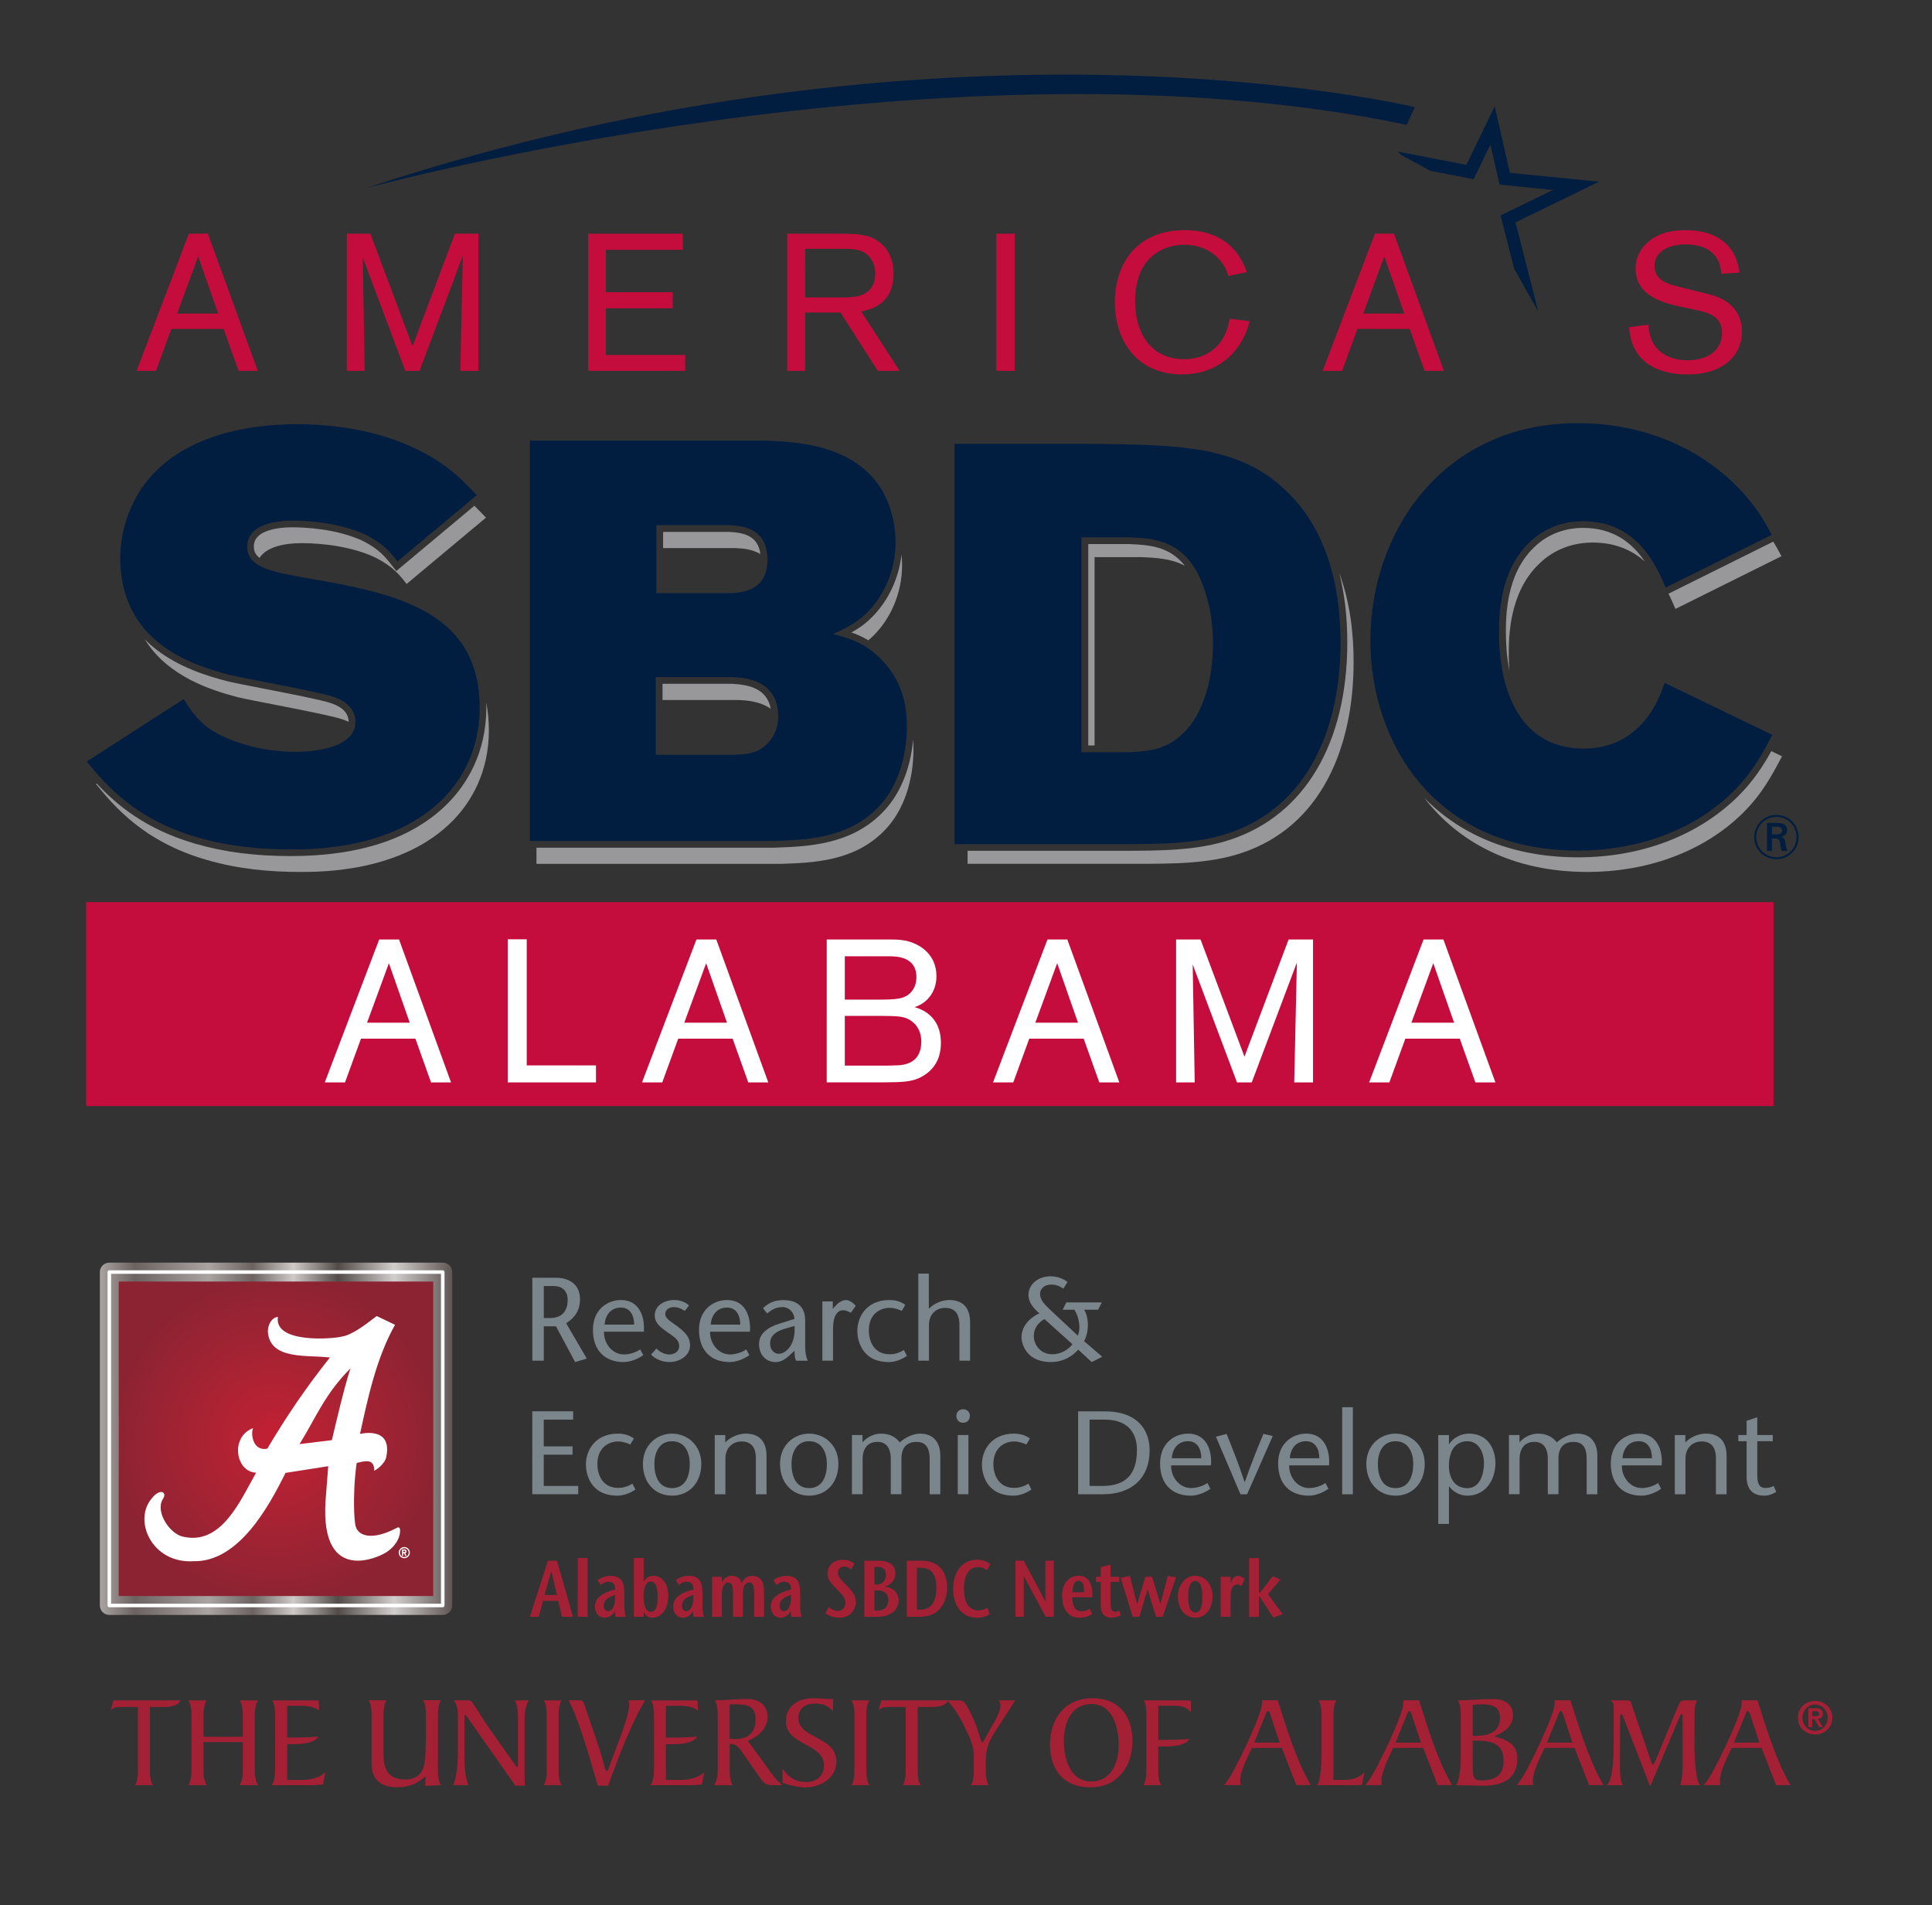<?xml version="1.0" encoding="utf-8"?>
<!-- Generator: Adobe Illustrator 26.0.3, SVG Export Plug-In . SVG Version: 6.00 Build 0)  -->
<svg version="1.1" id="Layer_1" xmlns="http://www.w3.org/2000/svg" xmlns:xlink="http://www.w3.org/1999/xlink" x="0px" y="0px"
	 viewBox="0 0 429.46 423.45" style="enable-background:new 0 0 429.46 423.45;" xml:space="preserve">
<rect x="0" y="0" width="429.46" height="423.45" fill="#333333" stroke="none"/>
<style type="text/css">
	.st0{fill:#C40D3C;}
	.st1{fill:#98989A;}
	.st2{fill:#011E41;}
	.st3{fill:#FFFFFF;}
	.st4{fill:#A32035;}
	.st5{clip-path:url(#SVGID_00000111903526836593412530000015201785457631134624_);fill:#8C2332;}
	.st6{clip-path:url(#SVGID_00000111903526836593412530000015201785457631134624_);fill:#8D2332;}
	.st7{clip-path:url(#SVGID_00000111903526836593412530000015201785457631134624_);fill:#8E2332;}
	.st8{clip-path:url(#SVGID_00000111903526836593412530000015201785457631134624_);fill:#8F2332;}
	.st9{clip-path:url(#SVGID_00000111903526836593412530000015201785457631134624_);fill:#902332;}
	.st10{clip-path:url(#SVGID_00000111903526836593412530000015201785457631134624_);fill:#912332;}
	.st11{clip-path:url(#SVGID_00000111903526836593412530000015201785457631134624_);fill:#922332;}
	.st12{clip-path:url(#SVGID_00000111903526836593412530000015201785457631134624_);fill:#932333;}
	.st13{clip-path:url(#SVGID_00000111903526836593412530000015201785457631134624_);fill:#942333;}
	.st14{clip-path:url(#SVGID_00000111903526836593412530000015201785457631134624_);fill:#952333;}
	.st15{clip-path:url(#SVGID_00000111903526836593412530000015201785457631134624_);fill:#962333;}
	.st16{clip-path:url(#SVGID_00000111903526836593412530000015201785457631134624_);fill:#972333;}
	.st17{clip-path:url(#SVGID_00000111903526836593412530000015201785457631134624_);fill:#982333;}
	.st18{clip-path:url(#SVGID_00000111903526836593412530000015201785457631134624_);fill:#992333;}
	.st19{clip-path:url(#SVGID_00000111903526836593412530000015201785457631134624_);fill:#9A2333;}
	.st20{clip-path:url(#SVGID_00000111903526836593412530000015201785457631134624_);fill:#9B2333;}
	.st21{clip-path:url(#SVGID_00000111903526836593412530000015201785457631134624_);fill:#9C2333;}
	.st22{clip-path:url(#SVGID_00000111903526836593412530000015201785457631134624_);fill:#9D2333;}
	.st23{clip-path:url(#SVGID_00000111903526836593412530000015201785457631134624_);fill:#9E2333;}
	.st24{clip-path:url(#SVGID_00000111903526836593412530000015201785457631134624_);fill:#9F2333;}
	.st25{clip-path:url(#SVGID_00000111903526836593412530000015201785457631134624_);fill:#A02333;}
	.st26{clip-path:url(#SVGID_00000111903526836593412530000015201785457631134624_);fill:#A12333;}
	.st27{clip-path:url(#SVGID_00000111903526836593412530000015201785457631134624_);fill:#A22333;}
	.st28{clip-path:url(#SVGID_00000111903526836593412530000015201785457631134624_);fill:#A32333;}
	.st29{clip-path:url(#SVGID_00000111903526836593412530000015201785457631134624_);fill:#A42333;}
	.st30{clip-path:url(#SVGID_00000111903526836593412530000015201785457631134624_);fill:#A52333;}
	.st31{clip-path:url(#SVGID_00000111903526836593412530000015201785457631134624_);fill:#A62333;}
	.st32{clip-path:url(#SVGID_00000111903526836593412530000015201785457631134624_);fill:#A72333;}
	.st33{clip-path:url(#SVGID_00000111903526836593412530000015201785457631134624_);fill:#A82333;}
	.st34{clip-path:url(#SVGID_00000111903526836593412530000015201785457631134624_);fill:#A92333;}
	.st35{clip-path:url(#SVGID_00000111903526836593412530000015201785457631134624_);fill:#AA2333;}
	.st36{clip-path:url(#SVGID_00000111903526836593412530000015201785457631134624_);fill:#AB2333;}
	.st37{clip-path:url(#SVGID_00000111903526836593412530000015201785457631134624_);fill:#AC2333;}
	.st38{clip-path:url(#SVGID_00000111903526836593412530000015201785457631134624_);fill:#AD2333;}
	.st39{clip-path:url(#SVGID_00000111903526836593412530000015201785457631134624_);fill:#AE2233;}
	.st40{clip-path:url(#SVGID_00000111903526836593412530000015201785457631134624_);fill:#AF2233;}
	.st41{clip-path:url(#SVGID_00000111903526836593412530000015201785457631134624_);fill:#B02233;}
	.st42{clip-path:url(#SVGID_00000111903526836593412530000015201785457631134624_);fill:#B12233;}
	.st43{clip-path:url(#SVGID_00000111903526836593412530000015201785457631134624_);fill:#B22233;}
	.st44{clip-path:url(#SVGID_00000111903526836593412530000015201785457631134624_);fill:#B32233;}
	.st45{clip-path:url(#SVGID_00000111903526836593412530000015201785457631134624_);fill:#B42233;}
	.st46{clip-path:url(#SVGID_00000111903526836593412530000015201785457631134624_);fill:#B52233;}
	.st47{clip-path:url(#SVGID_00000111903526836593412530000015201785457631134624_);fill:#B62233;}
	.st48{clip-path:url(#SVGID_00000111903526836593412530000015201785457631134624_);fill:#B72233;}
	.st49{clip-path:url(#SVGID_00000111903526836593412530000015201785457631134624_);fill:#B82133;}
	.st50{clip-path:url(#SVGID_00000111903526836593412530000015201785457631134624_);fill:#B92133;}
	.st51{clip-path:url(#SVGID_00000111903526836593412530000015201785457631134624_);fill:#BA2133;}
	.st52{clip-path:url(#SVGID_00000111903526836593412530000015201785457631134624_);fill:#BB2133;}
	.st53{clip-path:url(#SVGID_00000111903526836593412530000015201785457631134624_);fill:#BD2133;}
	.st54{clip-path:url(#SVGID_00000111903526836593412530000015201785457631134624_);fill:#BE2133;}
	.st55{clip-path:url(#SVGID_00000111903526836593412530000015201785457631134624_);fill:#BF2132;}
	.st56{clip-path:url(#SVGID_00000111903526836593412530000015201785457631134624_);fill:#C02032;}
	.st57{clip-path:url(#SVGID_00000111903526836593412530000015201785457631134624_);fill:#C12032;}
	.st58{clip-path:url(#SVGID_00000111903526836593412530000015201785457631134624_);fill:#C22032;}
	.st59{clip-path:url(#SVGID_00000111903526836593412530000015201785457631134624_);fill:#C32032;}
	.st60{fill:url(#SVGID_00000158014644124934950360000014766945910149058720_);}
	.st61{fill:#7B868C;}
</style>
<g>
	<g>
		<path class="st0" d="M49.71,73.11H38.09l-3.41,9.33h-4.32l11.62-30.5h4.23l11.1,30.5h-4.28L49.71,73.11z M48.5,69.7L44.05,57
			l-4.67,12.7H48.5z"/>
		<path class="st0" d="M106.34,51.94v30.5h-4.02l0.56-25.58l-9.63,25.58H90.1l-9.46-25.19l0.43,25.19h-3.97v-30.5h5.23l9.37,25.02
			l9.42-25.02H106.34z"/>
		<path class="st0" d="M134.68,68.53V78.9h17.63v3.54h-21.56v-30.5h21.04v3.59h-17.11v9.42h14.86v3.59H134.68z"/>
		<path class="st0" d="M178.96,69.48v12.96h-3.97v-30.5h11.32c4.23,0.04,6.74,0.04,9.12,1.86c2.25,1.68,3.2,4.23,3.2,7.04
			c0,7.13-5.75,8.12-7.21,8.38l8.55,13.22h-4.84l-8.29-12.96H178.96z M178.96,66.11h8.08c1.3,0,2.51,0,3.72-0.3
			c2.81-0.69,3.8-2.72,3.8-4.93c0-0.78-0.09-2.85-1.81-4.28c-1.6-1.34-3.59-1.3-5.92-1.3h-7.86V66.11z"/>
		<path class="st0" d="M225.57,51.94v30.5h-4.1v-30.5H225.57z"/>
		<path class="st0" d="M277.76,71.38c-1.3,5.79-6.18,11.84-15.03,11.84c-10.07,0-14.91-7.56-14.91-16.03
			c0-8.64,4.97-16.03,15.47-16.03c10.54,0,13.13,7.3,13.87,9.33l-4.1,0.86c-0.39-1.12-0.69-2.12-1.81-3.41
			c-1.47-1.81-4.15-3.54-7.99-3.54c-3.24,0-6.39,1.3-8.38,3.84c-1.94,2.42-2.55,5.62-2.55,8.73c0,7.56,3.85,12.87,10.89,12.87
			c4.54,0,9.16-2.55,10.11-8.99L277.76,71.38z"/>
		<path class="st0" d="M313.36,73.11h-11.62l-3.41,9.33h-4.32l11.62-30.5h4.23l11.1,30.5h-4.28L313.36,73.11z M312.15,69.7L307.7,57
			l-4.67,12.7H312.15z"/>
		<path class="st0" d="M374.46,68.36c-4.41-0.91-10.89-2.38-10.89-8.68c0-3.02,1.64-4.93,2.81-5.92c2.72-2.33,6.05-2.59,8.17-2.59
			c2.16,0,5.44,0.22,8.21,2.25c3.02,2.2,3.63,5.31,3.93,7.17l-4.1,0.26c-0.04-0.95-0.17-3.37-2.46-5.05
			c-1.55-1.12-3.5-1.47-5.44-1.47c-3.67,0-6.91,1.51-6.91,4.8c0,3.37,3.37,4.15,6,4.75l3.37,0.86c2.33,0.56,3.59,0.82,4.8,1.34
			c4.58,1.9,5.27,5.57,5.27,7.6c0,2.85-1.17,5.53-3.89,7.39c-2.94,1.99-6.44,2.16-8.3,2.16c-2.77,0-12.23-0.43-12.92-10.5l4.36-0.56
			c0.04,1.17,0.17,3.85,2.46,5.88c1.73,1.51,4.02,2.03,6.26,2.03c4.32,0,7.6-2.12,7.6-6.09c0-3.54-2.81-4.49-5.79-5.1L374.46,68.36z
			"/>
	</g>
	<g>
		<path class="st1" d="M87.01,125.54c-1.32-1.68-2.69-3.41-6.17-5.21c-5.94-2.89-13.62-3.12-15.83-3.12c-2.55,0-4.7,0.37-6.21,1.06
			c-2.12,0.97-2.37,2.31-2.37,3.24c0,1.04,0.39,1.83,1.27,2.49c1.59-2.5,5.64-3.27,9.38-3.27c4.54,0,11.34,0.76,16.51,3.28
			c3.91,2.01,5.42,4.03,6.8,5.79l17.64-14.74c-0.83-0.86-1.67-1.75-2.58-2.64l-17.35,14.5L87.01,125.54z"/>
		<path class="st1" d="M34.81,144.43c-0.94-0.73-1.81-1.5-2.62-2.31c5.16,8.36,14.94,11.36,20.77,12.88
			c3.65,0.88,20.04,3.78,23.19,4.91c0.5,0.17,0.94,0.35,1.34,0.54c0-0.01,0-0.01,0-0.02c0-1.85-1.34-3.27-3.89-4.12l-0.03-0.01
			c-1.9-0.68-9.57-2.18-15.17-3.27c-3.49-0.68-6.5-1.27-7.86-1.6C45.85,150.21,39.85,148.32,34.81,144.43z"/>
		<path class="st1" d="M108.08,156.17c0.01,0.37,0.02,0.74,0.02,1.12c0,10.29-4.55,17.15-8.36,21.08
			c-7.74,7.91-19.55,11.92-35.1,11.92c-7.93,0-14.83-0.89-21.09-2.71c-11.16-3.19-17.74-8.76-22.04-13.41l-0.17,0.11
			c4.03,4.91,10.58,12.85,24.7,16.89c6.93,2.02,13.99,2.65,20.67,2.65c4.91,0,22.81,0,34.02-11.47c4.03-4.16,7.94-10.71,7.94-20.04
			C108.66,160.08,108.46,158.04,108.08,156.17z"/>
	</g>
	<g>
		<path class="st2" d="M40.82,155.4c2.52,3.91,4.66,7.19,12.35,9.7c3.66,1.26,8.19,2.02,12.48,2.02c2.27,0,13.36-0.25,13.36-6.68
			c0-0.63,0-3.91-4.91-5.54c-3.15-1.13-19.53-4.03-23.18-4.91c-8.19-2.14-24.19-7.18-24.19-25.96c0-3.91,0.88-7.94,2.52-11.46
			c5.8-13.11,20.79-18.27,36.8-18.27c10.21,0,19.53,2.02,26.84,5.67c6.68,3.28,9.96,6.81,13.11,10.08l-17.64,14.74
			c-1.39-1.76-2.9-3.78-6.81-5.79c-5.17-2.52-11.97-3.28-16.51-3.28c-4.79,0-10.08,1.26-10.08,5.8c0,4.28,4.53,5.42,12.22,6.8
			c19.78,3.4,39.44,6.93,39.44,28.98c0,9.33-3.91,15.88-7.94,20.04c-11.21,11.47-29.11,11.47-34.02,11.47
			c-6.68,0-13.73-0.63-20.67-2.65c-14.11-4.03-20.67-11.97-24.7-16.89L40.82,155.4z"/>
	</g>
	<g>
		<path class="st1" d="M162,118.23l-0.01,0H147.4v3.6h16.08c1.33,0.07,3.65,0.17,5.54,1.33C168.48,118.93,165.14,118.39,162,118.23z
			"/>
		<path class="st1" d="M162.75,152h-15.48v3.6h16.96c1.53,0.07,4.7,0.23,7.1,1.96C170.51,153.02,166.39,152.18,162.75,152z"/>
		<path class="st1" d="M189.27,140.58c1.25,0.44,2.49,0.99,3.75,1.75c0.4-0.33,0.8-0.7,1.2-1.1c3.53-3.53,6.3-9.07,6.3-15.63
			c0-0.77-0.04-1.55-0.12-2.33c-0.61,5.3-2.92,10.26-6.57,13.92C192.31,138.72,190.83,139.72,189.27,140.58z"/>
		<path class="st1" d="M196.1,180.67c-7,7.14-16.57,7.48-23.55,7.74l-0.29,0.01h-53.01v3.6h54.44c6.93-0.25,16.13-0.5,22.81-7.31
			c4.54-4.54,6.55-11.47,6.55-18.14c0-0.69-0.02-1.42-0.08-2.17C202.41,170.97,199.98,176.79,196.1,180.67z"/>
	</g>
	<g>
		<path class="st2" d="M117.79,97.95h52.67c5.55,0.25,15.88,0.63,22.56,7.19c4.03,3.78,6.05,9.7,6.05,15.37
			c0,6.55-2.77,12.1-6.3,15.63c-2.4,2.39-4.66,3.4-7.56,4.79c3.65,1.01,6.93,1.89,10.46,5.42c5.04,4.91,5.92,10.71,5.92,15.12
			c0,6.68-2.02,13.61-6.55,18.14c-6.68,6.81-15.88,7.06-22.81,7.31h-54.44V97.95z M145.77,150.5v17.27h17.64
			c2.52-0.13,5.17-0.25,7.31-2.65c1.39-1.39,2.27-3.53,2.27-5.8c0-8.31-7.56-8.69-10.21-8.82H145.77z M145.9,116.73v15.12h15.5
			c2.65,0,9.2,0,9.2-7.43c0-7.31-6.05-7.56-8.57-7.69H145.9z"/>
	</g>
	<g>
		<path class="st1" d="M243.31,123.85h10.59c2.97,0.13,6.38,0.27,9.49,1.92c-3.46-4.42-8.13-4.64-12.35-4.83l-0.08,0h-9.05v44.76
			h1.4V123.85z"/>
		<path class="st1" d="M297.72,127.41c1.17,4.67,1.77,9.81,1.77,15.34c0,22.43-9.47,38.43-25.98,43.89
			c-7.41,2.47-15.61,2.47-24.29,2.47h-34.14v2.9h37.05c8.69,0,16.63,0,23.81-2.39c17.89-5.92,24.95-23.69,24.95-42.47
			C300.9,140.39,299.99,133.58,297.72,127.41z"/>
	</g>
	<g>
		<path class="st2" d="M212.18,98.65h30.24c19.91,0.25,32.76,0.38,43.22,10.21c9.2,8.57,12.35,21.3,12.35,33.9
			c0,18.78-7.06,36.54-24.95,42.47c-7.18,2.39-15.12,2.39-23.82,2.39h-37.05V98.65z M240.4,119.44v47.76h10.71
			c4.03-0.25,7.94-0.38,11.84-4.16c4.29-4.03,6.68-11.59,6.68-19.91c0-5.17-0.88-9.45-2.27-13.11
			c-3.78-10.08-10.84-10.33-16.38-10.59H240.4z"/>
	</g>
	<g>
		<path class="st1" d="M335.38,145.43c0-3.53,0-13.61,6.68-20.04c1.89-1.89,5.8-4.79,11.97-4.79c5.14,0,8.85,1.78,11.6,4.22
			c-2.61-3.87-6.72-7.48-13.74-7.48c-5.71,0-9.29,2.73-10.91,4.35l-0.02,0.02c-6.22,5.98-6.22,15.41-6.22,18.95
			c0,2.18,0.15,5.21,0.78,8.4C335.42,147.88,335.38,146.66,335.38,145.43z"/>
		<path class="st1" d="M393.74,166.96c-1.85,3.34-3.94,6.6-7.4,10.06c-8.86,8.74-21.49,13.55-35.59,13.55
			c-13.95,0-25.7-4.57-34.19-13.26c7.51,9.75,19.47,16.51,36.34,16.51c12.73,0,25.45-4.16,34.53-13.11
			c4.29-4.28,6.43-8.31,8.69-12.6L393.74,166.96z"/>
		<path class="st1" d="M370.88,131.97c0.62,1.21,1.12,2.37,1.55,3.38l23.57-11.72c-0.6-1.11-1.18-2.18-1.82-3.24L370.88,131.97z"/>
	</g>
	<g>
		<path class="st2" d="M393.97,163.36c-2.27,4.28-4.41,8.31-8.7,12.6c-9.07,8.95-21.8,13.11-34.53,13.11
			c-31.75,0-46.12-23.94-46.12-46.75c0-23.94,16.01-48.26,46.12-48.26c13.49,0,26.34,4.79,35.66,14.36
			c3.78,3.91,5.54,6.93,7.44,10.46l-23.57,11.72c-2.27-5.29-6.55-14.74-18.4-14.74c-6.18,0-10.08,2.9-11.97,4.79
			c-6.68,6.43-6.68,16.51-6.68,20.04c0,13.23,4.91,25.71,18.78,25.71c13.1,0,17.01-11.59,18.02-14.62L393.97,163.36z"/>
	</g>
	<polygon class="st2" points="317.96,37.98 327.57,39.84 331.29,32.14 333.33,41.04 345.2,42.22 333.55,47.89 336.56,59.66 
		336.51,59.61 341.94,69.25 336.88,49.43 355.45,40.38 335.64,38.42 332.25,23.64 325.96,36.64 310.8,33.71 311.34,34.37 	"/>
	<path class="st2" d="M314.49,23.81c0,0-103.44-25.01-233.2,18.03c0,0,129.81-35.43,231.4-14.09L314.49,23.81z"/>
</g>
<rect x="19.15" y="200.52" class="st0" width="375.1" height="45.34"/>
<g>
	<path class="st2" d="M394.86,190.99c-2.56,0-4.91-2.01-4.91-4.91c0-2.85,2.26-4.94,4.91-4.94c2.86,0,4.96,2.26,4.94,4.96
		C399.79,188.82,397.64,190.99,394.86,190.99z M394.89,181.58c-2.53,0-4.5,2.02-4.5,4.5c0,2.5,2.02,4.47,4.48,4.47
		c2.52,0,4.47-1.98,4.48-4.46C399.37,183.63,397.45,181.58,394.89,181.58z M394.8,182.92c0.64,0,1.07,0.01,1.45,0.15
		c0.67,0.24,1,0.84,1,1.44c0,0.79-0.48,1.27-1.27,1.48c0.5,0.22,0.75,0.46,0.89,1.3c0.14,0.94,0.19,1.29,0.47,1.84h-1.26
		c-0.06-0.1-0.15-0.32-0.25-0.86c-0.03-0.14-0.13-0.8-0.15-0.95c-0.17-0.89-0.6-0.96-1.4-0.97h-0.39v2.78h-1.11v-6.21H394.8z
		 M393.91,185.47h0.91c0.44,0,1.33,0.01,1.33-0.86c0-0.23-0.1-0.58-0.44-0.73c-0.22-0.1-0.36-0.1-1.09-0.1h-0.71V185.47z"/>
</g>
<g>
	<path class="st3" d="M92.34,230.88h-12.1l-3.55,9.72h-4.5l12.1-31.77h4.41l11.56,31.77h-4.45L92.34,230.88z M91.08,227.33
		l-4.63-13.23l-4.86,13.23H91.08z"/>
	<path class="st3" d="M117.09,236.82h15.39v3.78h-19.62v-31.81h4.23V236.82z"/>
	<path class="st3" d="M162.86,230.88h-12.1l-3.55,9.72h-4.5l12.1-31.77h4.41l11.56,31.77h-4.45L162.86,230.88z M161.6,227.33
		l-4.63-13.23l-4.86,13.23H161.6z"/>
	<path class="st3" d="M183.78,208.83h13.09c1.84,0,2.97,0,4.27,0.23c3.19,0.63,7.02,2.97,7.02,7.92c0,3.87-2.47,6.16-4.86,6.88
		c1.21,0.36,5.85,1.75,5.85,7.96c0,1.53-0.23,4.9-3.6,7.11c-2.47,1.62-4.68,1.62-9.36,1.66h-12.42V208.83z M187.79,212.57v9.63h6.61
		c4.81,0,7.06,0,8.5-2.16c0.59-0.86,0.81-1.89,0.81-2.84c0-4.54-4.36-4.63-6.07-4.63H187.79z M187.79,225.8v11.07h9.4
		c2.25-0.05,3.01-0.05,3.91-0.27c2.7-0.63,3.69-2.61,3.69-5.08c0-3.69-2.7-4.9-3.06-5.08c-1.26-0.54-2.25-0.59-6.16-0.63H187.79z"/>
	<path class="st3" d="M240.89,230.88h-12.1l-3.55,9.72h-4.5l12.1-31.77h4.41l11.56,31.77h-4.45L240.89,230.88z M239.63,227.33
		l-4.63-13.23l-4.86,13.23H239.63z"/>
	<path class="st3" d="M291.87,208.83v31.77h-4.18l0.59-26.64l-10.03,26.64h-3.28l-9.85-26.23l0.45,26.23h-4.14v-31.77h5.44
		l9.76,26.05l9.81-26.05H291.87z"/>
	<path class="st3" d="M324.49,230.88h-12.1l-3.55,9.72h-4.5l12.1-31.77h4.41l11.56,31.77h-4.45L324.49,230.88z M323.23,227.33
		l-4.63-13.23l-4.86,13.23H323.23z"/>
</g>
<g>
	<g>
		<path class="st4" d="M30.01,396.81c0.65-1.01,0.65-2.54,0.65-3.87v-13.51h-3.93c-0.68,0-1.36,0.09-2.1,0.65l0.59-2.13h14.87
			c-0.5,1.27-2.31,1.48-3.52,1.48h-3.25v13.51c0,1.33,0,2.87,0.65,3.87H30.01z"/>
		<path class="st4" d="M53.98,381.83c0-1.33-0.03-2.69-0.68-3.87h4.02c-0.65,1.18-0.68,2.54-0.68,3.87v11.11
			c0,1.33,0.03,2.69,0.68,3.87H53.3c0.65-1.18,0.68-2.54,0.68-3.87v-5.71h-8.75v5.71c0,1.33,0.03,2.69,0.68,3.87h-4.02
			c0.65-1.18,0.68-2.54,0.68-3.87v-11.11c0-1.33-0.03-2.69-0.68-3.87h4.02c-0.65,1.18-0.68,2.54-0.68,3.87v4.23h8.75V381.83z"/>
		<path class="st4" d="M63.82,395.63h3.4c1.83,0,3.72-0.44,5.11-1.68l-0.53,2.72c-0.8,0.06-1.77,0.15-2.84,0.15h-8.54
			c0.65-1.01,0.74-2.54,0.74-3.87v-11.11c0-1.33,0-2.87-0.65-3.87h10.32l0.12,2.28c-1.03-0.89-2.63-1.09-4.37-1.09h-2.75v7.06
			c2.28,0,4.67,0,6.95-0.21c-1.03,1.69-4.37,1.69-6.21,1.69h-0.74V395.63z"/>
		<path class="st4" d="M98,377.95c-0.65,1.03-0.65,2.57-0.65,3.9v11.11c0,1.33,0,2.87,0.65,3.84l-3.52,0.18l0.12-1.95
			c0-0.09-0.06-0.12-0.15-0.12c-0.06,0-0.18,0.18-0.35,0.33c-1.15,0.98-2.96,2.04-5.71,2.04c-3.43,0-5.71-1.39-5.79-5.03v-10.41
			c0-1.33,0-2.87-0.65-3.9h3.96c-0.65,1.03-0.65,2.57-0.65,3.9v8.63c0.09,3.16,1.39,5.08,4.73,5.08c3.43,0,4.49-2.16,4.58-5.68
			c0.03-1.12,0.12-2.28,0.12-3.4v-4.64c0-1.33,0-2.87-0.65-3.9H98z"/>
	</g>
	<path class="st4" d="M100.75,396.81c1.03-2.42,1.03-6.03,1.03-8.63v-6.3c0-1.45-0.06-3.04-0.95-3.93h2.99c0.56,0,0.83,0,1.18,0.47
		c0.62,0.83,2.51,3.99,3.43,5.29l5.88,8.31c0.21,0.3,0.44,0.71,0.62,0.71c0.21,0,0.21-0.3,0.21-0.56v-10.43
		c0-2.01-0.3-3.02-0.71-3.78h3.07c-0.71,1.36-0.89,2.9-0.89,4.4v11.82c0,0.97,0.03,1.86,0.06,2.75h-2.1l-10.82-15.4
		c-0.12-0.18-0.21-0.33-0.33-0.33c-0.12,0-0.18,0.18-0.18,0.44v7.6c0,2.36-0.06,5.35,0.89,7.57H100.75z"/>
	<g>
		<path class="st4" d="M121.52,381.83c0-1.33,0-2.87-0.65-3.87h3.96c-0.65,1.01-0.65,2.54-0.65,3.87v11.11c0,1.33,0,2.87,0.65,3.87
			h-3.96c0.65-1.01,0.65-2.54,0.65-3.87V381.83z"/>
		<path class="st4" d="M132.89,396.93l-0.44-1.51c-1.39-4.73-3.46-12-5.56-16.47l-0.47-1.01h2.63c0.59,0,0.74,0.68,0.89,1.12
			c1.54,4.58,3.25,9.13,4.49,13.8c0.15,0.56,0.3,0.86,0.47,0.86c0.18,0,0.35-0.47,0.5-0.92c0.86-2.6,4.46-11.03,4.46-13.8
			c0-0.38-0.06-0.74-0.15-1.06h3.67l-0.53,0.95c-2.81,5.03-5.08,11-7.09,16.44l-0.59,1.6H132.89z"/>
		<path class="st4" d="M148.03,395.63h3.4c1.83,0,3.72-0.44,5.11-1.68l-0.53,2.72c-0.8,0.06-1.77,0.15-2.84,0.15h-8.54
			c0.65-1.01,0.74-2.54,0.74-3.87v-11.11c0-1.33,0-2.87-0.65-3.87h10.32l0.12,2.28c-1.03-0.89-2.63-1.09-4.38-1.09h-2.75v7.07
			c2.28,0,4.67,0,6.95-0.21c-1.03,1.69-4.38,1.69-6.21,1.69h-0.74V395.63z"/>
		<path class="st4" d="M171.39,394.06c0.86,1.15,1.27,1.63,2.48,2.75h-2.42c-1.27,0-1.83-0.68-2.48-1.63l-3.61-5.14
			c-1.24-1.77-1.45-2.28-3.16-2.42v5.32c0,1.33,0,2.87,0.65,3.87h-4.11c0.86-1.36,0.8-2.78,0.8-4.05v-10.94c0-1.33,0-2.87-0.65-3.87
			c2.48,0,4.85-0.3,7.15-0.3c3.01,0,4.58,1.66,4.58,3.96c0,2.72-2.25,4.49-4.38,5.35L171.39,394.06z M162.19,386.47
			c0.44,0.06,0.89,0.09,1.33,0.09c2.87,0,4.43-1.54,4.43-4.35c0-2.96-1.69-3.31-4.32-3.37h-1.39c-0.03,0.44-0.06,0.95-0.06,1.42
			V386.47z"/>
		<path class="st4" d="M173.96,393.12c0.89,1.24,2.16,2.99,5.26,2.99c2.25,0,3.93-1.33,3.93-3.7c0-4.97-8.45-4.35-8.45-9.81
			c0-3.43,2.81-5.11,5.94-5.11c1.54,0,3.04,0.18,4.55,0.18v2.75c-1.33-1.39-2.13-1.74-4.11-1.74c-2.07,0-3.61,1.03-3.61,3.25
			c0,4.55,8.45,3.99,8.45,9.64c0,3.67-3.58,5.73-6.89,5.73c-1.45,0-3.72-0.47-5.08-1.03V393.12z"/>
		<path class="st4" d="M189.92,381.83c0-1.33,0-2.87-0.65-3.87h3.96c-0.65,1.01-0.65,2.54-0.65,3.87v11.11c0,1.33,0,2.87,0.65,3.87
			h-3.96c0.65-1.01,0.65-2.54,0.65-3.87V381.83z"/>
		<path class="st4" d="M200.68,396.81c0.65-1.01,0.65-2.54,0.65-3.87v-13.51h-3.93c-0.68,0-1.36,0.09-2.1,0.65l0.59-2.13h14.87
			c-0.5,1.27-2.31,1.48-3.52,1.48h-3.25v13.51c0,1.33,0,2.87,0.65,3.87H200.68z"/>
		<path class="st4" d="M215.82,396.81c0.65-1.01,0.65-2.54,0.65-3.87v-2.69c0-2.07-0.89-4.05-2.07-6.47
			c-1.18-2.42-2.69-4.73-3.9-5.82h2.54c1.06,0,1.27,0.27,1.8,1.12c1.15,1.83,2.51,5.2,3.07,7.3c0.12,0.44,0.24,0.89,0.47,0.89
			c0.18,0,0.38-0.5,0.68-1.03l2.01-3.58c0.68-1.18,1.33-2.63,1.33-3.52c0-0.44-0.12-0.83-0.44-1.18h3.72l-3.37,5.23
			c-2.07,3.16-3.19,4.61-3.19,8.51v1.24c0,1.33,0,2.87,0.65,3.87H215.82z"/>
		<path class="st4" d="M242.33,397.29c-6.21,0-8.93-4.26-8.93-9.52c0-5.62,3.25-10.29,9.4-10.29c6.21,0,8.93,4.26,8.93,9.52
			C251.73,392.62,248.48,397.29,242.33,397.29z M242.57,378.78c-4.26,0-6.09,3.9-6.09,8.16c0,3.9,1.33,9.05,6.09,9.05
			c4.26,0,6.09-3.9,6.09-8.16C248.66,383.92,247.33,378.78,242.57,378.78z"/>
		<path class="st4" d="M257.47,392.94c0,1.33,0,2.87,0.65,3.87h-3.96c0.65-1.01,0.65-2.54,0.65-3.87v-11.11
			c0-1.33,0.06-2.87-0.59-3.87h9.16c0.74,0,1.36,0,1.36,0.27v2.31h-0.15c-0.83-1.36-2.69-1.39-4.08-1.39h-3.04v7.6
			c2.28,0,4.67,0,6.95-0.21c-1.03,1.68-4.38,1.68-6.21,1.68h-0.74V392.94z"/>
		<path class="st4" d="M288.15,396.81l-3.22-8.28h-6.65c-1.27,2.57-2.6,5.47-2.6,7.15c0,0.38,0.03,0.74,0.09,1.12h-3.69l0.65-0.83
			c1.68-2.13,7.77-14.81,7.77-17.23l0.03-0.8h3.49c1.89,5.88,3.78,12.3,6.74,17.77l0.59,1.09H288.15z M282.36,381.03
			c-0.06-0.21-0.24-0.71-0.5-0.71c-0.27,0-0.44,0.56-0.5,0.71l-2.57,6.33h5.65L282.36,381.03z"/>
	</g>
	<path class="st4" d="M293.76,381.83c0-1.33,0-2.87-0.65-3.87h3.96c-0.65,1.01-0.65,2.54-0.65,3.87v13.8h2.25
		c1.66,0,3.16-0.24,4.64-1.68l-0.56,2.78c-0.59,0.06-1.21,0.09-1.8,0.09h-8.19c0.89-1.15,1-5.32,1-6.71V381.83z"/>
	<path class="st4" d="M319.57,396.81l-3.22-8.28h-6.65c-1.27,2.57-2.6,5.47-2.6,7.15c0,0.38,0.03,0.74,0.09,1.12h-3.7l0.65-0.83
		c1.68-2.13,7.77-14.81,7.77-17.23l0.03-0.8h3.49c1.89,5.88,3.78,12.3,6.74,17.77l0.59,1.09H319.57z M313.77,381.03
		c-0.06-0.21-0.24-0.71-0.5-0.71c-0.27,0-0.44,0.56-0.5,0.71l-2.57,6.33h5.65L313.77,381.03z"/>
	<path class="st4" d="M324.71,381.83c0-1.33,0-2.87-0.65-3.87c2.6,0,5.26-0.3,7.86-0.3c2.31,0,4.4,1.01,4.4,3.58
		c0,2.57-2.04,3.81-4.14,4.7v0.06c2.75,0.62,5.11,1.71,5.11,4.91c0,4.67-3.55,6.03-7.57,6.03c-2.01,0-3.99-0.12-6-0.12
		c0.98-2.1,0.98-5.14,0.98-7.42V381.83z M327.37,385.85h0.8c2.6,0,5.26-0.83,5.26-3.96c0-2.66-1.8-3.04-4.23-3.04
		c-0.56,0-1.18,0.06-1.83,0.12V385.85z M327.37,391.58c0,3.43,0,4.17,1.98,4.17c3.01,0,4.88-1.18,4.88-4.35
		c0-4.05-2.96-4.49-6.35-4.49h-0.5V391.58z"/>
	<path class="st4" d="M353.23,396.81l-3.22-8.28h-6.65c-1.27,2.57-2.6,5.47-2.6,7.15c0,0.38,0.03,0.74,0.09,1.12h-3.7l0.65-0.83
		c1.68-2.13,7.77-14.81,7.77-17.23l0.03-0.8h3.49c1.89,5.88,3.78,12.3,6.74,17.77l0.59,1.09H353.23z M347.44,381.03
		c-0.06-0.21-0.24-0.71-0.5-0.71c-0.27,0-0.44,0.56-0.5,0.71l-2.57,6.33h5.65L347.44,381.03z"/>
	<path class="st4" d="M377.27,377.95c-0.68,1.12-0.59,2.72-0.59,4.2c0,3.55-0.15,7.24,0.24,10.79c0.15,1.33,0.27,2.69,0.92,3.87
		h-4.35c0.53-1.48,0.53-3.67,0.53-5.32v-9.81c0-0.3,0-0.65-0.21-0.65c-0.21,0-0.3,0.21-0.38,0.44l-6.62,15.64l-5.62-14.51
		c-0.32-0.86-0.53-1.57-0.8-1.57c-0.27,0-0.27,0.53-0.27,0.98l-0.03,9.61c0,2.31,0,4.23,0.65,5.2h-3.52l0.27-0.38
		c1.09-1.57,1.21-6.24,1.21-9.43v-7.39c0-0.8-0.03-1.21-0.74-1.66h3.67c0.35,0,0.8,0.06,0.92,0.44l4.37,12.89
		c0.15,0.44,0.24,0.95,0.47,0.95c0.27,0,0.35-0.3,0.53-0.71l5.11-12.33c0.27-0.62,0.47-1.24,1.21-1.24H377.27z"/>
	<path class="st4" d="M394.8,396.81l-3.22-8.28h-6.65c-1.27,2.57-2.6,5.47-2.6,7.15c0,0.38,0.03,0.74,0.09,1.12h-3.7l0.65-0.83
		c1.69-2.13,7.77-14.81,7.77-17.23l0.03-0.8h3.49c1.89,5.88,3.78,12.3,6.74,17.77l0.59,1.09H394.8z M389.01,381.03
		c-0.06-0.21-0.24-0.71-0.5-0.71c-0.27,0-0.44,0.56-0.5,0.71l-2.57,6.33h5.65L389.01,381.03z"/>
</g>
<g>
	<path class="st4" d="M399.96,380.27c0.21-0.46,0.49-0.85,0.84-1.17c0.35-0.32,0.76-0.57,1.22-0.75c0.46-0.18,0.95-0.26,1.45-0.26
		s0.99,0.09,1.45,0.26c0.46,0.18,0.87,0.43,1.22,0.75c0.35,0.32,0.63,0.71,0.84,1.17c0.21,0.46,0.31,0.97,0.31,1.54
		c0,0.57-0.1,1.09-0.31,1.55c-0.21,0.46-0.49,0.85-0.84,1.18c-0.35,0.33-0.76,0.58-1.22,0.75c-0.46,0.17-0.95,0.26-1.45,0.26
		s-0.99-0.09-1.45-0.26c-0.46-0.17-0.87-0.42-1.22-0.75c-0.35-0.33-0.63-0.72-0.84-1.18c-0.21-0.46-0.31-0.97-0.31-1.55
		C399.64,381.24,399.75,380.73,399.96,380.27z M400.88,382.99c0.15,0.36,0.35,0.67,0.6,0.93c0.25,0.26,0.55,0.47,0.89,0.61
		c0.34,0.15,0.71,0.22,1.1,0.22c0.39,0,0.75-0.07,1.09-0.22c0.34-0.15,0.64-0.35,0.89-0.61c0.25-0.26,0.45-0.57,0.6-0.93
		c0.15-0.36,0.22-0.75,0.22-1.18c0-0.43-0.08-0.82-0.22-1.17c-0.15-0.36-0.35-0.66-0.6-0.92c-0.25-0.26-0.55-0.46-0.89-0.61
		c-0.34-0.15-0.71-0.22-1.09-0.22c-0.39,0-0.76,0.07-1.1,0.22c-0.34,0.15-0.64,0.35-0.89,0.61c-0.25,0.26-0.45,0.57-0.6,0.92
		c-0.15,0.36-0.22,0.75-0.22,1.17C400.66,382.23,400.73,382.63,400.88,382.99z M403.56,379.71c0.53,0,0.93,0.09,1.21,0.28
		c0.28,0.19,0.42,0.51,0.42,0.96c0,0.19-0.03,0.36-0.08,0.49c-0.06,0.14-0.13,0.25-0.23,0.33c-0.1,0.09-0.22,0.15-0.35,0.2
		c-0.13,0.05-0.28,0.08-0.43,0.09l1.12,1.83h-0.87l-1.02-1.79h-0.52v1.79h-0.83v-4.18H403.56z M403.55,381.46
		c0.24,0,0.44-0.03,0.59-0.1c0.15-0.07,0.23-0.23,0.23-0.48c0-0.11-0.03-0.2-0.08-0.27c-0.05-0.07-0.12-0.12-0.2-0.15
		c-0.08-0.04-0.18-0.06-0.28-0.07c-0.1-0.01-0.2-0.02-0.29-0.02h-0.7v1.1H403.55z"/>
</g>
<g>
	<path class="st4" d="M124.9,359.38l-0.8-3.52h-3.4l-0.96,3.52h-1.94l3.99-12.46h2.03l3.54,12.46H124.9z M122.55,349.23l-1.51,5.32
		h2.76L122.55,349.23z"/>
	<path class="st4" d="M128.42,359.38v-13.06h2.19v13.06H128.42z"/>
	<path class="st4" d="M136.82,359.38c-0.12-0.5-0.14-0.89-0.14-1.32c-0.37,0.89-1.37,1.53-2.22,1.53c-1.34,0-2.21-1-2.21-2.54
		c0-0.78,0.32-1.48,0.85-2.01c0.8-0.77,1.96-1.26,2.99-1.55c0.2-0.05,0.5-0.12,0.66-0.16c0-0.78-0.25-1.74-1.46-1.74
		c-0.78,0-1.3,0.3-1.74,0.75l-0.73-1.1c0.8-0.61,1.83-0.96,2.88-0.96c1.09,0,1.82,0.28,2.28,0.8c0.64,0.68,0.8,1.8,0.8,3.27v1.89
		c0,1.32,0.05,2.17,0.3,3.15H136.82z M136.21,357.46c0.41-0.66,0.52-1.62,0.52-2.28v-0.64c-0.2,0.04-0.55,0.14-0.85,0.3
		c-0.84,0.37-1.67,0.98-1.67,2.03c0,0.87,0.46,1.28,0.93,1.28C135.59,358.15,136,357.79,136.21,357.46z"/>
	<path class="st4" d="M143.08,358.26v1.12h-2.19v-13.06h2.19v5.3c0.27-0.61,0.96-1.35,2.1-1.35c1.96,0,3.36,1.62,3.36,4.43
		c0,3.26-1.74,4.89-3.52,4.89C143.99,359.59,143.38,358.99,143.08,358.26z M145.48,357.94c0.52-0.46,0.71-1.58,0.71-3.08
		c0-2.26-0.62-3.31-1.51-3.31c-1.05,0-1.62,1.17-1.62,3.36c0,1.65,0.43,3.36,1.55,3.36C144.99,358.27,145.25,358.17,145.48,357.94z"
		/>
	<path class="st4" d="M154.2,359.38c-0.12-0.5-0.14-0.89-0.14-1.32c-0.37,0.89-1.37,1.53-2.22,1.53c-1.33,0-2.21-1-2.21-2.54
		c0-0.78,0.32-1.48,0.85-2.01c0.8-0.77,1.96-1.26,2.99-1.55c0.2-0.05,0.5-0.12,0.66-0.16c0-0.78-0.25-1.74-1.46-1.74
		c-0.78,0-1.3,0.3-1.74,0.75l-0.73-1.1c0.8-0.61,1.83-0.96,2.88-0.96c1.09,0,1.82,0.28,2.28,0.8c0.64,0.68,0.8,1.8,0.8,3.27v1.89
		c0,1.32,0.05,2.17,0.3,3.15H154.2z M153.6,357.46c0.41-0.66,0.52-1.62,0.52-2.28v-0.64c-0.2,0.04-0.55,0.14-0.85,0.3
		c-0.84,0.37-1.67,0.98-1.67,2.03c0,0.87,0.46,1.28,0.93,1.28C152.97,358.15,153.38,357.79,153.6,357.46z"/>
	<path class="st4" d="M167.64,359.38v-5.05c0-1.12-0.09-1.9-0.43-2.3c-0.16-0.18-0.37-0.27-0.66-0.27c-0.36,0-0.64,0.12-0.85,0.36
		c-0.43,0.48-0.55,1.35-0.55,2.24v5.02h-2.19v-5c0-0.85-0.04-1.85-0.39-2.33c-0.16-0.18-0.36-0.28-0.66-0.28
		c-0.34,0-0.59,0.12-0.78,0.34c-0.59,0.57-0.66,1.6-0.66,2.3v4.98h-2.19v-8.9h2.19v1.21c0.53-1.03,1.46-1.42,2.19-1.42
		c1.12,0,1.83,0.48,2.17,1.57c0.43-0.71,1.12-1.57,2.31-1.57c0.98,0,1.96,0.34,2.44,1.58c0.2,0.55,0.25,1.32,0.25,2.3v5.23H167.64z"
		/>
	<path class="st4" d="M175.91,359.38c-0.12-0.5-0.14-0.89-0.14-1.32c-0.37,0.89-1.37,1.53-2.22,1.53c-1.33,0-2.21-1-2.21-2.54
		c0-0.78,0.32-1.48,0.85-2.01c0.8-0.77,1.96-1.26,2.99-1.55c0.2-0.05,0.5-0.12,0.66-0.16c0-0.78-0.25-1.74-1.46-1.74
		c-0.78,0-1.3,0.3-1.74,0.75l-0.73-1.1c0.8-0.61,1.83-0.96,2.88-0.96c1.09,0,1.82,0.28,2.28,0.8c0.64,0.68,0.8,1.8,0.8,3.27v1.89
		c0,1.32,0.05,2.17,0.3,3.15H175.91z M175.3,357.46c0.41-0.66,0.52-1.62,0.52-2.28v-0.64c-0.2,0.04-0.55,0.14-0.85,0.3
		c-0.84,0.37-1.67,0.98-1.67,2.03c0,0.87,0.46,1.28,0.93,1.28S175.09,357.79,175.3,357.46z"/>
	<path class="st4" d="M186.57,359.59c-1.26,0-2.21-0.32-3.11-1.01l0.77-1.37c0.66,0.64,1.46,0.87,1.99,0.87c1,0,1.71-0.85,1.71-1.8
		c0-0.66-0.25-1.19-0.64-1.65c-0.64-0.78-1.66-1.73-2.33-2.49c-0.64-0.73-1.01-1.44-1.01-2.39c0-1.71,1.26-3.04,3.45-3.04
		c0.96,0,1.89,0.32,2.51,0.89l-0.73,1.26c-0.5-0.45-1.03-0.64-1.57-0.64c-0.85,0-1.35,0.64-1.35,1.42c0,0.55,0.27,0.98,0.68,1.46
		c0.61,0.69,1.74,1.78,2.31,2.47c0.59,0.69,0.98,1.51,0.98,2.51C190.22,357.99,188.85,359.59,186.57,359.59z"/>
	<path class="st4" d="M198.1,358.63c-0.75,0.48-1.67,0.75-3.24,0.75h-2.74v-12.46h2.92c1.51,0,2.55,0.27,3.2,0.87
		c0.5,0.46,0.78,1.14,0.78,2.01c0,1.17-0.73,2.38-2.35,2.9c0.82,0.05,1.64,0.39,2.19,0.91c0.5,0.46,0.89,1.25,0.89,2.15
		C199.75,357.15,198.97,358.11,198.1,358.63z M196.55,348.82c-0.28-0.32-0.73-0.52-1.48-0.52h-0.69v3.9h0.66
		c0.5,0,0.94-0.21,1.28-0.55c0.36-0.37,0.61-0.93,0.61-1.62C196.92,349.59,196.83,349.14,196.55,348.82z M196.91,354.16
		c-0.48-0.48-1.12-0.64-1.73-0.64h-0.8v4.47h0.59c0.85,0,1.5-0.21,1.87-0.59c0.39-0.43,0.62-1.01,0.62-1.73
		C197.46,355.05,197.26,354.5,196.91,354.16z"/>
	<path class="st4" d="M208.38,358.13c-0.94,0.84-2.3,1.25-4.22,1.25h-2.6v-12.46h2.51c1.46,0,1.9,0.04,2.49,0.18
		c2.4,0.55,3.97,2.56,3.97,5.73C210.54,355.14,209.73,356.98,208.38,358.13z M206.67,349c-0.5-0.36-1.21-0.52-2.38-0.52h-0.46v9.33
		h0.39c1.33,0,2.26-0.36,2.83-1c0.71-0.85,1.09-2.08,1.09-3.93C208.13,350.84,207.55,349.61,206.67,349z"/>
	<path class="st4" d="M220,358.77c-0.73,0.53-1.67,0.82-2.88,0.82c-3.01,0-5.25-2.33-5.25-6.43c0-3.79,2.05-6.46,5.29-6.46
		c1.16,0,2.1,0.3,2.94,0.96l-0.68,1.37c-0.62-0.43-1.3-0.69-2.06-0.69c-1.89,0-3.08,1.66-3.08,4.79c0,3.17,1.19,4.82,3.13,4.82
		c0.91,0,1.48-0.2,2.08-0.59L220,358.77z"/>
	<path class="st4" d="M232.44,359.38l-4.02-7.46c-0.2-0.37-0.57-1.1-0.85-1.64v9.09h-1.85v-12.46h1.85l3.97,7.49
		c0.12,0.25,0.57,1.07,0.84,1.62v-9.11h1.87v12.46H232.44z"/>
	<path class="st4" d="M242.79,358.77c-0.96,0.61-1.8,0.82-2.83,0.82c-1.12,0-1.96-0.36-2.62-1.03c-0.8-0.82-1.25-2.12-1.25-3.83
		c0-1.5,0.43-2.69,1.19-3.45c0.62-0.64,1.44-1.01,2.46-1.01c0.91,0,1.55,0.25,2.1,0.84c0.68,0.73,1,1.96,1,3.36
		c0,0.16,0,0.41-0.02,0.57h-4.47c0.04,2.1,0.71,3.11,2.03,3.11c0.61,0,1.28-0.18,1.83-0.55L242.79,358.77z M240.96,353.75
		c0-1.42-0.28-2.37-1.23-2.37c-0.84,0-1.28,0.85-1.35,2.55h2.58V353.75z"/>
	<path class="st4" d="M249.13,359.04c-0.69,0.36-1.34,0.55-2.08,0.55c-0.94,0-1.64-0.36-1.99-1.01c-0.3-0.55-0.37-1.01-0.37-2.26
		v-4.7h-1.05v-1.14h1.05v-2.15l2.17-0.52v2.67h1.94v1.14h-1.94v4.13c0,1.9,0.23,2.53,1,2.53c0.3,0,0.61-0.09,0.93-0.28
		L249.13,359.04z"/>
	<path class="st4" d="M258.47,359.38h-1.51l-1.85-6.12l-1.83,6.12h-1.51l-2.65-8.67l2.03-0.41l1.62,6.28l1.82-6.1h1.5l1.85,6.09
		l1.64-6.26l1.83,0.28L258.47,359.38z"/>
	<path class="st4" d="M261.83,354.86c0-2.1,1.25-4.59,3.86-4.59c2.62,0,3.86,2.49,3.86,4.59c0,2.47-1.39,4.73-3.86,4.73
		C263.2,359.59,261.83,357.33,261.83,354.86z M267.28,354.89c0-2.62-0.75-3.47-1.58-3.47c-0.94,0-1.58,1-1.58,3.47
		c0,2.19,0.48,3.54,1.58,3.54C266.88,358.43,267.28,357.12,267.28,354.89z"/>
	<path class="st4" d="M275.96,352.56c-0.36-0.27-0.69-0.34-1.03-0.34c-0.8,0-1.19,0.85-1.32,1.69c-0.05,0.52-0.07,0.93-0.07,1.87
		v3.6h-2.19v-8.9h2.19v1.5c0.04-0.12,0.07-0.27,0.11-0.34c0.21-0.66,0.77-1.37,1.51-1.37c0.5,0,1.03,0.28,1.51,0.73L275.96,352.56z"
		/>
	<path class="st4" d="M283.04,359.56l-3.19-4.89v4.72h-2.19v-13.06h2.19v7.67h0.25l2.81-3.65l1.71,0.75l-2.76,3.27l3.24,4.43
		L283.04,359.56z"/>
</g>
<g>
	<g>
		<g>
			<g>
				<defs>
					<rect id="SVGID_1_" x="24.3" y="282.76" width="74.12" height="74.11"/>
				</defs>
				<clipPath id="SVGID_00000159467222298894869210000012371402513669570705_">
					<use xlink:href="#SVGID_1_"  style="overflow:visible;"/>
				</clipPath>
				
					<rect x="24.3" y="282.76" style="clip-path:url(#SVGID_00000159467222298894869210000012371402513669570705_);fill:#8C2332;" width="74.11" height="74.11"/>
				<path style="clip-path:url(#SVGID_00000159467222298894869210000012371402513669570705_);fill:#8C2332;" d="M98.42,319.81
					c0,20.47-16.59,37.06-37.06,37.06c-20.46,0-37.06-16.59-37.06-37.06c0-20.47,16.59-37.06,37.06-37.06
					C81.83,282.76,98.42,299.35,98.42,319.81z"/>
				<path style="clip-path:url(#SVGID_00000159467222298894869210000012371402513669570705_);fill:#8D2332;" d="M97.78,319.81
					c0,20.11-16.31,36.42-36.42,36.42c-20.11,0-36.42-16.31-36.42-36.42c0-20.11,16.31-36.42,36.42-36.42
					C81.47,283.4,97.78,299.7,97.78,319.81z"/>
				<path style="clip-path:url(#SVGID_00000159467222298894869210000012371402513669570705_);fill:#8D2332;" d="M97.14,319.81
					c0,19.76-16.02,35.78-35.78,35.78s-35.78-16.02-35.78-35.78c0-19.76,16.02-35.78,35.78-35.78S97.14,300.06,97.14,319.81z"/>
				<path style="clip-path:url(#SVGID_00000159467222298894869210000012371402513669570705_);fill:#8E2332;" d="M96.5,319.81
					c0,19.41-15.73,35.14-35.14,35.14c-19.41,0-35.14-15.73-35.14-35.14c0-19.41,15.73-35.14,35.14-35.14
					C80.77,284.67,96.5,300.41,96.5,319.81z"/>
				<path style="clip-path:url(#SVGID_00000159467222298894869210000012371402513669570705_);fill:#8F2332;" d="M95.86,319.81
					c0,19.05-15.45,34.5-34.5,34.5c-19.05,0-34.5-15.45-34.5-34.5c0-19.05,15.45-34.5,34.5-34.5
					C80.41,285.31,95.86,300.76,95.86,319.81z"/>
				<path style="clip-path:url(#SVGID_00000159467222298894869210000012371402513669570705_);fill:#902332;" d="M95.22,319.81
					c0,18.7-15.16,33.86-33.86,33.86c-18.7,0-33.86-15.16-33.86-33.86c0-18.7,15.16-33.86,33.86-33.86
					C80.06,285.95,95.22,301.11,95.22,319.81z"/>
				<path style="clip-path:url(#SVGID_00000159467222298894869210000012371402513669570705_);fill:#912332;" d="M94.58,319.81
					c0,18.35-14.87,33.23-33.22,33.23c-18.35,0-33.22-14.87-33.22-33.23c0-18.35,14.88-33.22,33.22-33.22
					C79.71,286.59,94.58,301.47,94.58,319.81z"/>
				<path style="clip-path:url(#SVGID_00000159467222298894869210000012371402513669570705_);fill:#922332;" d="M93.94,319.81
					c0,18-14.59,32.59-32.58,32.59c-17.99,0-32.58-14.59-32.58-32.59c0-17.99,14.59-32.58,32.58-32.58
					C79.35,287.23,93.94,301.82,93.94,319.81z"/>
				<path style="clip-path:url(#SVGID_00000159467222298894869210000012371402513669570705_);fill:#932333;" d="M93.31,319.81
					c0,17.64-14.3,31.95-31.95,31.95s-31.94-14.31-31.94-31.95c0-17.64,14.3-31.94,31.94-31.94S93.31,302.17,93.31,319.81z"/>
				<path style="clip-path:url(#SVGID_00000159467222298894869210000012371402513669570705_);fill:#942333;" d="M92.67,319.81
					c0,17.29-14.02,31.31-31.31,31.31c-17.29,0-31.3-14.02-31.3-31.31c0-17.29,14.02-31.31,31.3-31.31
					C78.65,288.51,92.67,302.52,92.67,319.81z"/>
				<path style="clip-path:url(#SVGID_00000159467222298894869210000012371402513669570705_);fill:#952333;" d="M92.03,319.81
					c0,16.94-13.73,30.67-30.67,30.67c-16.94,0-30.67-13.73-30.67-30.67c0-16.94,13.73-30.67,30.67-30.67
					C78.3,289.14,92.03,302.88,92.03,319.81z"/>
				<path style="clip-path:url(#SVGID_00000159467222298894869210000012371402513669570705_);fill:#962333;" d="M91.39,319.81
					c0,16.59-13.44,30.03-30.03,30.03c-16.59,0-30.03-13.44-30.03-30.03c0-16.58,13.44-30.03,30.03-30.03
					C77.95,289.79,91.39,303.23,91.39,319.81z"/>
				<path style="clip-path:url(#SVGID_00000159467222298894869210000012371402513669570705_);fill:#972333;" d="M90.75,319.81
					c0,16.24-13.16,29.39-29.39,29.39c-16.23,0-29.39-13.16-29.39-29.39c0-16.23,13.16-29.39,29.39-29.39
					C77.59,290.43,90.75,303.58,90.75,319.81z"/>
				<path style="clip-path:url(#SVGID_00000159467222298894869210000012371402513669570705_);fill:#982333;" d="M90.11,319.81
					c0,15.88-12.87,28.75-28.75,28.75c-15.88,0-28.75-12.87-28.75-28.75c0-15.88,12.87-28.75,28.75-28.75
					C77.24,291.06,90.11,303.94,90.11,319.81z"/>
				<path style="clip-path:url(#SVGID_00000159467222298894869210000012371402513669570705_);fill:#992333;" d="M89.47,319.81
					c0,15.53-12.58,28.11-28.11,28.11c-15.53,0-28.11-12.59-28.11-28.11c0-15.53,12.58-28.11,28.11-28.11
					C76.89,291.7,89.47,304.29,89.47,319.81z"/>
				<path style="clip-path:url(#SVGID_00000159467222298894869210000012371402513669570705_);fill:#9A2333;" d="M88.83,319.81
					c0,15.18-12.3,27.47-27.47,27.47c-15.17,0-27.47-12.3-27.47-27.47c0-15.17,12.3-27.47,27.47-27.47
					C76.54,292.34,88.83,304.64,88.83,319.81z"/>
				<path style="clip-path:url(#SVGID_00000159467222298894869210000012371402513669570705_);fill:#9A2333;" d="M88.2,319.81
					c0,14.82-12.01,26.84-26.84,26.84c-14.82,0-26.83-12.01-26.83-26.84c0-14.82,12.01-26.84,26.83-26.84
					C76.18,292.98,88.2,305,88.2,319.81z"/>
				<path style="clip-path:url(#SVGID_00000159467222298894869210000012371402513669570705_);fill:#9B2333;" d="M87.55,319.81
					c0,14.47-11.73,26.2-26.19,26.2c-14.47,0-26.19-11.73-26.19-26.2c0-14.47,11.73-26.19,26.19-26.19
					C75.83,293.62,87.55,305.35,87.55,319.81z"/>
				<path style="clip-path:url(#SVGID_00000159467222298894869210000012371402513669570705_);fill:#9C2333;" d="M86.92,319.81
					c0,14.11-11.44,25.56-25.56,25.56c-14.11,0-25.55-11.45-25.55-25.56s11.44-25.56,25.55-25.56
					C75.47,294.26,86.92,305.7,86.92,319.81z"/>
				<path style="clip-path:url(#SVGID_00000159467222298894869210000012371402513669570705_);fill:#9D2333;" d="M86.28,319.81
					c0,13.76-11.15,24.92-24.92,24.92c-13.76,0-24.92-11.15-24.92-24.92c0-13.76,11.15-24.92,24.92-24.92
					C75.12,294.9,86.28,306.06,86.28,319.81z"/>
				<path style="clip-path:url(#SVGID_00000159467222298894869210000012371402513669570705_);fill:#9E2333;" d="M85.64,319.81
					c0,13.41-10.87,24.28-24.28,24.28c-13.4,0-24.28-10.87-24.28-24.28c0-13.41,10.87-24.28,24.28-24.28
					C74.77,295.53,85.64,306.41,85.64,319.81z"/>
				<path style="clip-path:url(#SVGID_00000159467222298894869210000012371402513669570705_);fill:#9F2333;" d="M85,319.81
					c0,13.06-10.59,23.64-23.64,23.64c-13.05,0-23.64-10.58-23.64-23.64c0-13.05,10.59-23.64,23.64-23.64
					C74.41,296.18,85,306.76,85,319.81z"/>
				<path style="clip-path:url(#SVGID_00000159467222298894869210000012371402513669570705_);fill:#A02333;" d="M84.36,319.81
					c0,12.7-10.3,23-23.01,23c-12.7,0-23-10.3-23-23c0-12.7,10.3-23,23-23C74.06,296.81,84.36,307.11,84.36,319.81z"/>
				<path style="clip-path:url(#SVGID_00000159467222298894869210000012371402513669570705_);fill:#A12333;" d="M83.72,319.81
					c0,12.35-10.01,22.36-22.36,22.36c-12.35,0-22.36-10.01-22.36-22.36c0-12.35,10.01-22.36,22.36-22.36
					C73.71,297.45,83.72,307.46,83.72,319.81z"/>
				
					<ellipse transform="matrix(0.019 -1 1 0.019 -259.573 375.018)" style="clip-path:url(#SVGID_00000159467222298894869210000012371402513669570705_);fill:#A22333;" cx="61.36" cy="319.81" rx="21.72" ry="21.72"/>
				<path style="clip-path:url(#SVGID_00000159467222298894869210000012371402513669570705_);fill:#A32333;" d="M82.45,319.81
					c0,11.65-9.44,21.09-21.09,21.09c-11.64,0-21.08-9.44-21.08-21.09c0-11.64,9.44-21.08,21.08-21.08
					C73,298.73,82.45,308.17,82.45,319.81z"/>
				<path style="clip-path:url(#SVGID_00000159467222298894869210000012371402513669570705_);fill:#A42333;" d="M81.81,319.81
					c0,11.29-9.16,20.45-20.45,20.45c-11.29,0-20.45-9.16-20.45-20.45c0-11.29,9.16-20.44,20.45-20.44
					C72.65,299.37,81.81,308.52,81.81,319.81z"/>
				<path style="clip-path:url(#SVGID_00000159467222298894869210000012371402513669570705_);fill:#A52333;" d="M81.16,319.81
					c0,10.94-8.87,19.81-19.8,19.81c-10.94,0-19.8-8.87-19.8-19.81c0-10.94,8.86-19.8,19.8-19.8
					C72.3,300.01,81.16,308.87,81.16,319.81z"/>
				<path style="clip-path:url(#SVGID_00000159467222298894869210000012371402513669570705_);fill:#A62333;" d="M80.53,319.81
					c0,10.59-8.58,19.17-19.17,19.17c-10.59,0-19.17-8.58-19.17-19.17c0-10.59,8.58-19.17,19.17-19.17
					C71.95,300.65,80.53,309.23,80.53,319.81z"/>
				
					<ellipse transform="matrix(0.036 -0.999 0.999 0.036 -260.443 369.701)" style="clip-path:url(#SVGID_00000159467222298894869210000012371402513669570705_);fill:#A72333;" cx="61.36" cy="319.81" rx="18.53" ry="18.53"/>
				<path style="clip-path:url(#SVGID_00000159467222298894869210000012371402513669570705_);fill:#A82333;" d="M79.25,319.81
					c0,9.88-8.01,17.89-17.89,17.89c-9.88,0-17.89-8.01-17.89-17.89c0-9.88,8.01-17.89,17.89-17.89
					C71.24,301.93,79.25,309.94,79.25,319.81z"/>
				<path style="clip-path:url(#SVGID_00000159467222298894869210000012371402513669570705_);fill:#A92333;" d="M78.61,319.81
					c0,9.53-7.73,17.25-17.25,17.25c-9.53,0-17.25-7.73-17.25-17.25c0-9.53,7.73-17.25,17.25-17.25
					C70.89,302.57,78.61,310.29,78.61,319.81z"/>
				<path style="clip-path:url(#SVGID_00000159467222298894869210000012371402513669570705_);fill:#AA2333;" d="M77.97,319.81
					c0,9.18-7.43,16.62-16.61,16.62c-9.17,0-16.61-7.44-16.61-16.62c0-9.17,7.43-16.61,16.61-16.61
					C70.54,303.2,77.97,310.64,77.97,319.81z"/>
				<path style="clip-path:url(#SVGID_00000159467222298894869210000012371402513669570705_);fill:#AB2333;" d="M77.33,319.81
					c0,8.82-7.15,15.97-15.97,15.97c-8.82,0-15.97-7.15-15.97-15.97c0-8.82,7.15-15.97,15.97-15.97
					C70.18,303.84,77.33,311,77.33,319.81z"/>
				<path style="clip-path:url(#SVGID_00000159467222298894869210000012371402513669570705_);fill:#AC2333;" d="M76.69,319.81
					c0,8.47-6.87,15.33-15.33,15.33s-15.33-6.86-15.33-15.33c0-8.47,6.87-15.33,15.33-15.33S76.69,311.35,76.69,319.81z"/>
				<path style="clip-path:url(#SVGID_00000159467222298894869210000012371402513669570705_);fill:#AD2333;" d="M76.06,319.81
					c0,8.12-6.58,14.7-14.7,14.7c-8.11,0-14.7-6.58-14.7-14.7c0-8.11,6.58-14.69,14.7-14.69C69.47,305.12,76.06,311.7,76.06,319.81z
					"/>
				<path style="clip-path:url(#SVGID_00000159467222298894869210000012371402513669570705_);fill:#AE2233;" d="M75.41,319.81
					c0,7.76-6.29,14.06-14.05,14.06c-7.76,0-14.05-6.29-14.05-14.06c0-7.76,6.29-14.05,14.05-14.05
					C69.12,305.76,75.41,312.05,75.41,319.81z"/>
				<path style="clip-path:url(#SVGID_00000159467222298894869210000012371402513669570705_);fill:#AF2233;" d="M74.78,319.81
					c0,7.41-6,13.42-13.42,13.42c-7.41,0-13.42-6.01-13.42-13.42c0-7.41,6-13.42,13.42-13.42C68.77,306.4,74.78,312.41,74.78,319.81
					z"/>
				<path style="clip-path:url(#SVGID_00000159467222298894869210000012371402513669570705_);fill:#B02233;" d="M74.14,319.81
					c0,7.06-5.72,12.78-12.78,12.78c-7.05,0-12.78-5.72-12.78-12.78c0-7.06,5.72-12.78,12.78-12.78
					C68.41,307.04,74.14,312.76,74.14,319.81z"/>
				<path style="clip-path:url(#SVGID_00000159467222298894869210000012371402513669570705_);fill:#B12233;" d="M73.5,319.81
					c0,6.7-5.44,12.14-12.14,12.14c-6.7,0-12.14-5.44-12.14-12.14c0-6.7,5.44-12.14,12.14-12.14
					C68.06,307.67,73.5,313.11,73.5,319.81z"/>
				<path style="clip-path:url(#SVGID_00000159467222298894869210000012371402513669570705_);fill:#B22233;" d="M72.86,319.81
					c0,6.35-5.15,11.5-11.5,11.5c-6.35,0-11.5-5.15-11.5-11.5c0-6.35,5.15-11.5,11.5-11.5C67.71,308.32,72.86,313.46,72.86,319.81z"
					/>
				<path style="clip-path:url(#SVGID_00000159467222298894869210000012371402513669570705_);fill:#B32233;" d="M72.22,319.81
					c0,6-4.87,10.86-10.86,10.86s-10.86-4.86-10.86-10.86c0-6,4.87-10.86,10.86-10.86S72.22,313.81,72.22,319.81z"/>
				<path style="clip-path:url(#SVGID_00000159467222298894869210000012371402513669570705_);fill:#B42233;" d="M71.58,319.81
					c0,5.65-4.57,10.22-10.22,10.22c-5.65,0-10.22-4.57-10.22-10.22c0-5.64,4.57-10.22,10.22-10.22
					C67.01,309.59,71.58,314.17,71.58,319.81z"/>
				<path style="clip-path:url(#SVGID_00000159467222298894869210000012371402513669570705_);fill:#B52233;" d="M70.94,319.81
					c0,5.3-4.29,9.58-9.58,9.58c-5.29,0-9.58-4.29-9.58-9.58c0-5.29,4.29-9.58,9.58-9.58C66.65,310.23,70.94,314.52,70.94,319.81z"
					/>
				<path style="clip-path:url(#SVGID_00000159467222298894869210000012371402513669570705_);fill:#B52233;" d="M70.3,319.81
					c0,4.94-4,8.95-8.94,8.95c-4.94,0-8.94-4.01-8.94-8.95c0-4.94,4.01-8.95,8.94-8.95C66.3,310.87,70.3,314.87,70.3,319.81z"/>
				<path style="clip-path:url(#SVGID_00000159467222298894869210000012371402513669570705_);fill:#B62233;" d="M69.67,319.81
					c0,4.59-3.72,8.31-8.31,8.31c-4.59,0-8.31-3.72-8.31-8.31c0-4.59,3.72-8.31,8.31-8.31C65.95,311.51,69.67,315.22,69.67,319.81z"
					/>
				<path style="clip-path:url(#SVGID_00000159467222298894869210000012371402513669570705_);fill:#B72233;" d="M69.02,319.81
					c0,4.24-3.43,7.67-7.67,7.67c-4.24,0-7.66-3.43-7.66-7.67c0-4.24,3.43-7.67,7.66-7.67C65.6,312.15,69.02,315.58,69.02,319.81z"
					/>
				<path style="clip-path:url(#SVGID_00000159467222298894869210000012371402513669570705_);fill:#B82133;" d="M68.39,319.81
					c0,3.88-3.14,7.03-7.03,7.03c-3.88,0-7.03-3.15-7.03-7.03c0-3.88,3.14-7.03,7.03-7.03C65.24,312.79,68.39,315.93,68.39,319.81z"
					/>
				<path style="clip-path:url(#SVGID_00000159467222298894869210000012371402513669570705_);fill:#B92133;" d="M67.75,319.81
					c0,3.53-2.86,6.39-6.39,6.39c-3.53,0-6.39-2.86-6.39-6.39c0-3.53,2.86-6.39,6.39-6.39C64.89,313.42,67.75,316.29,67.75,319.81z"
					/>
				<path style="clip-path:url(#SVGID_00000159467222298894869210000012371402513669570705_);fill:#BA2133;" d="M67.11,319.81
					c0,3.18-2.58,5.75-5.75,5.75c-3.17,0-5.75-2.58-5.75-5.75c0-3.18,2.58-5.75,5.75-5.75C64.54,314.06,67.11,316.64,67.11,319.81z"
					/>
				<path style="clip-path:url(#SVGID_00000159467222298894869210000012371402513669570705_);fill:#BB2133;" d="M66.47,319.81
					c0,2.82-2.29,5.11-5.11,5.11c-2.82,0-5.11-2.29-5.11-5.11c0-2.82,2.29-5.11,5.11-5.11C64.18,314.71,66.47,317,66.47,319.81z"/>
				<path style="clip-path:url(#SVGID_00000159467222298894869210000012371402513669570705_);fill:#BD2133;" d="M65.84,319.81
					c0,2.47-2,4.48-4.48,4.48c-2.47,0-4.47-2-4.47-4.48c0-2.47,2-4.47,4.47-4.47C63.83,315.34,65.84,317.35,65.84,319.81z"/>
				<path style="clip-path:url(#SVGID_00000159467222298894869210000012371402513669570705_);fill:#BE2133;" d="M65.19,319.81
					c0,2.12-1.72,3.83-3.83,3.83c-2.12,0-3.83-1.71-3.83-3.83c0-2.12,1.72-3.83,3.83-3.83C63.48,315.98,65.19,317.7,65.19,319.81z"
					/>
				<path style="clip-path:url(#SVGID_00000159467222298894869210000012371402513669570705_);fill:#BF2132;" d="M64.55,319.81
					c0,1.76-1.43,3.19-3.19,3.19c-1.76,0-3.19-1.43-3.19-3.19c0-1.76,1.43-3.19,3.19-3.19C63.12,316.62,64.55,318.05,64.55,319.81z"
					/>
				<path style="clip-path:url(#SVGID_00000159467222298894869210000012371402513669570705_);fill:#C02032;" d="M63.92,319.81
					c0,1.41-1.14,2.56-2.56,2.56c-1.41,0-2.56-1.15-2.56-2.56c0-1.41,1.14-2.56,2.56-2.56C62.77,317.26,63.92,318.4,63.92,319.81z"
					/>
				<path style="clip-path:url(#SVGID_00000159467222298894869210000012371402513669570705_);fill:#C12032;" d="M63.28,319.81
					c0,1.06-0.86,1.92-1.92,1.92c-1.06,0-1.92-0.86-1.92-1.92c0-1.06,0.86-1.91,1.92-1.91C62.42,317.9,63.28,318.76,63.28,319.81z"
					/>
				<path style="clip-path:url(#SVGID_00000159467222298894869210000012371402513669570705_);fill:#C22032;" d="M62.63,319.81
					c0,0.71-0.57,1.28-1.28,1.28c-0.7,0-1.27-0.57-1.27-1.28c0-0.7,0.57-1.28,1.27-1.28C62.06,318.54,62.63,319.11,62.63,319.81z"/>
				<path style="clip-path:url(#SVGID_00000159467222298894869210000012371402513669570705_);fill:#C32032;" d="M62,319.81
					c0,0.35-0.29,0.64-0.64,0.64c-0.35,0-0.64-0.29-0.64-0.64c0-0.35,0.29-0.64,0.64-0.64C61.71,319.18,62,319.46,62,319.81z"/>
			</g>
			
				<linearGradient id="SVGID_00000062899454184827431640000004586242236045152912_" gradientUnits="userSpaceOnUse" x1="22.202" y1="319.815" x2="100.518" y2="319.815">
				<stop  offset="0" style="stop-color:#A9A3A1"/>
				<stop  offset="0.099" style="stop-color:#6C6361"/>
				<stop  offset="0.308" style="stop-color:#A9A3A1"/>
				<stop  offset="0.434" style="stop-color:#6C6361"/>
				<stop  offset="0.549" style="stop-color:#CECAC8"/>
				<stop  offset="0.676" style="stop-color:#524B48"/>
				<stop  offset="0.835" style="stop-color:#D2CECD"/>
				<stop  offset="1" style="stop-color:#5F5654"/>
			</linearGradient>
			<path style="fill:url(#SVGID_00000062899454184827431640000004586242236045152912_);" d="M98.42,358.97H24.3
				c-1.16,0-2.1-0.94-2.1-2.1v-74.11c0-1.16,0.94-2.1,2.1-2.1h74.12c1.16,0,2.1,0.94,2.1,2.1v74.11
				C100.52,358.03,99.58,358.97,98.42,358.97z M26.4,354.77h69.91v-69.91H26.4V354.77z"/>
		</g>
		<g>
			<path class="st3" d="M98.42,357.26H24.3c-0.22,0-0.39-0.18-0.39-0.39v-74.11c0-0.22,0.17-0.39,0.39-0.39h74.12
				c0.21,0,0.39,0.17,0.39,0.39v74.11C98.81,357.09,98.63,357.26,98.42,357.26z M24.69,356.48h73.33v-73.33H24.69V356.48z"/>
		</g>
		<g>
			<path class="st3" d="M87.91,339.77c-4.9,2.53-8.57,2-8.97-1.05c-0.44-3.41-0.2-8.22-0.04-10.05c0.06-0.67,0.26-2.84,0.39-3.49
				c1.67-0.35,3.91-1.17,3.91,1.74c0.84-0.43,2.39-1.7,2.66-3.05c1.47-6.97-5.83-5.14-5.83-5.14c1.78-8.24,3.7-17.01,7.78-24.25
				l-4.07-1.95c-2.75,2.11-5.53,4.24-7.84,4.59c-2.11,0.51-15.02,1.52-14.12-4.39c-1.44,0.12-2.25,1.81-2.24,3.28
				c0.47,6.38,8.76,5.11,13.8,5.74c-5.21,6.52-9.79,13.28-13.93,20.27c-3.28,0.63-3.71-3.44-3.15-4.56c0,0-2.16,0.61-3,2.98
				c-1.01,2.49,0.13,6.7,3.66,6.93c-3.49,6.15-7.68,16.21-16.25,14.2c-2.87-0.59-6.22-5.45-4.48-8.34c1.06-1.48-0.51-2.52-2.32-0.32
				c-4.45,4.91-0.16,14.71,9.16,14.12c10.02,0.22,16.78-12.23,20.43-19.63l9.5-1.49l-0.6,7.75c-1.2,19.28,12.68,11.84,12.68,11.84
				c1.93-0.88,3.95-2.99,3.9-5.44C88.82,339.21,88.37,339.53,87.91,339.77z M73.77,320.12L66.58,321
				c3.58-5.73,5.54-11.03,11.32-16.84C76.3,309.23,75,314.99,73.77,320.12z"/>
			<path class="st3" d="M89.87,343.88c-0.69,0-1.24,0.56-1.24,1.24c0,0.69,0.55,1.24,1.24,1.24c0.69,0,1.24-0.56,1.24-1.24
				C91.11,344.44,90.55,343.88,89.87,343.88z M89.87,346.1c-0.54,0-0.97-0.44-0.97-0.97c0-0.54,0.43-0.98,0.97-0.98
				c0.54,0,0.97,0.44,0.97,0.98C90.84,345.66,90.41,346.1,89.87,346.1z"/>
			<path class="st3" d="M90.38,344.84c0-0.23-0.19-0.42-0.42-0.42h-0.6v1.42h0.26v-0.58h0.19l0.27,0.58h0.29l-0.28-0.6
				C90.26,345.18,90.38,345.02,90.38,344.84z M89.96,344.99h-0.34v-0.31h0.34c0.08,0,0.16,0.07,0.16,0.16
				C90.11,344.92,90.04,344.99,89.96,344.99z"/>
		</g>
	</g>
</g>
<g>
	<path class="st61" d="M118.32,284.02h5.27c3,0,5.34,1.55,5.34,4.74c0,2.71-1.32,4.24-3.08,5.37l4.58,7.85l-2.58,0.79l-4.26-7.95
		h-2.71v7.63h-2.55V284.02z M120.87,292.97h1.45c3.26,0,3.87-2.42,3.87-3.98c0-2.26-1.42-3.13-3.13-3.13h-2.18V292.97z"/>
	<path class="st61" d="M134.25,296.02c-0.03,2.63,1.84,5.05,4.45,5.05c1.21,0,2.69-0.45,3.61-1.13l0.68,1.29
		c-1.37,0.97-3,1.53-4.37,1.53c-4.11,0-6.82-2.53-6.82-7.16c0-4.55,3.26-6.63,6.24-6.63c4,0,5.34,3.61,5.08,7.05H134.25z
		 M140.96,294.44c0-2.05-0.87-3.79-2.95-3.79c-2.53,0-3.53,2.11-3.61,3.79H140.96z"/>
	<path class="st61" d="M152.23,291.39c-0.95-0.63-1.71-0.84-2.42-0.84c-0.84,0-1.92,0.39-1.92,1.5c0,1.11,1.21,1.66,2.71,2.79
		c1.68,1.29,2.79,2.37,2.79,4.21c0,2.21-2.18,3.71-4.61,3.71c-1.5,0-3.19-0.66-4.05-1.66l1.16-1.34c0.76,0.71,1.79,1.32,2.84,1.32
		c1.11,0,2.24-0.58,2.24-1.87c0-1.53-1.37-2.18-2.61-3.08c-1.5-1.08-2.82-1.97-2.82-3.76c0-2.08,2.05-3.4,4.37-3.4
		c1.29,0,2.55,0.53,3.24,1.21L152.23,291.39z"/>
	<path class="st61" d="M157.83,296.02c-0.03,2.63,1.84,5.05,4.45,5.05c1.21,0,2.69-0.45,3.61-1.13l0.68,1.29
		c-1.37,0.97-3,1.53-4.37,1.53c-4.11,0-6.82-2.53-6.82-7.16c0-4.55,3.26-6.63,6.24-6.63c4,0,5.34,3.61,5.08,7.05H157.83z
		 M164.55,294.44c0-2.05-0.87-3.79-2.95-3.79c-2.53,0-3.53,2.11-3.61,3.79H164.55z"/>
	<path class="st61" d="M175.76,301.03c-0.92,0.92-2.08,1.74-3.29,1.74c-2.21,0-3.74-1.58-3.74-4.05c0-2.29,1.95-3.74,4.69-4.55
		l3.19-1c-0.11-1.61-1.34-2.63-2.63-2.63c-1.53,0-2.5,0.63-3.45,1.42l-0.92-1.18c1.32-1.26,2.66-1.79,4.5-1.79
		c1.97,0,4.87,0.63,4.87,4.48v5.79c0,1,0.13,2.26,0.58,3.21h-2.58c-0.32-0.55-0.37-1.4-0.37-2.24L175.76,301.03z M174.34,295.39
		c-2.08,0.63-3.16,1.63-3.16,3.29c0,1.37,0.95,2.24,1.9,2.24c1.68,0,3.84-2.08,3.53-6.19L174.34,295.39z"/>
	<path class="st61" d="M185.11,290.92l0.95-1c0.55-0.55,1.42-0.95,1.97-0.95c0.58,0,1.45,0.42,2.19,1.29l-1.08,1.53
		c-0.58-0.29-1.16-0.55-1.76-0.55c-1.21,0-2.21,1.21-2.21,4.13v7.08h-2.37v-13.16h2.32V290.92z"/>
	<path class="st61" d="M201.59,301.39c-1.29,0.92-2.84,1.37-3.98,1.37c-6.24,0-7.03-5.11-7.03-6.92c0-3.29,2.18-6.87,7.13-6.87
		c1.34,0,2.55,0.34,3.53,1.08l-0.79,1.34c-0.76-0.37-1.74-0.68-2.71-0.68c-2.16,0-4.61,1.42-4.61,5c0,2.74,1.4,5.32,4.58,5.32
		c1.13,0,2.18-0.29,3.21-0.95L201.59,301.39z"/>
	<path class="st61" d="M206.48,290.92c1.24-1.32,3.13-1.95,4.5-1.95c3.03,0,4.66,1.68,4.66,5v8.48h-2.37v-7.98
		c0-2.47-1.05-3.76-3.19-3.76c-1.87,0-3.58,1.29-3.58,3.82v7.92h-2.37V283.1h2.34V290.92z"/>
	<path class="st61" d="M239.57,296.87c0.76-1.55,0.26-4.26-0.76-5.74h-2.58l0.79-1.63h7.9l-0.82,1.63h-3.11c0.95,1.53,1.26,4.5,0,7
		l4.03,3.45l-2.34,1.18l-3-2.76c-1.42,1.61-3.5,2.76-6.05,2.76c-5.74,0-6.56-4.37-6.56-5.5c0-2.42,1.76-4.32,3.95-5.32
		c-1.03-0.97-2.4-2.24-2.4-4.13c0-2.16,1.97-4.11,4.92-4.11c1.4,0,2.61,0.42,3.76,1.26l-0.92,1.47c-0.45-0.29-1.47-0.9-2.61-0.9
		c-1.71,0-2.58,0.97-2.58,2.13c0,1.05,0.66,2.03,2.48,3.69L239.57,296.87z M232.17,293.21c-1.66,0.92-2.37,2.29-2.37,3.82
		c0,1.68,1.32,4,4.11,4c2.03,0,3.71-1.16,4.48-2.24L232.17,293.21z"/>
	<path class="st61" d="M127.4,315.56h-6.53v5.95h6.4v1.84h-6.4v6.95h7.66v1.84h-10.21v-18.43h9.08V315.56z"/>
	<path class="st61" d="M141.25,331.09c-1.29,0.92-2.84,1.37-3.98,1.37c-6.24,0-7.03-5.11-7.03-6.92c0-3.29,2.18-6.87,7.13-6.87
		c1.34,0,2.55,0.34,3.53,1.08l-0.79,1.34c-0.76-0.37-1.74-0.68-2.71-0.68c-2.16,0-4.61,1.42-4.61,5c0,2.74,1.4,5.32,4.58,5.32
		c1.13,0,2.18-0.29,3.21-0.95L141.25,331.09z"/>
	<path class="st61" d="M142.91,325.41c0-4.26,3.16-6.74,6.48-6.74s6.5,2.48,6.5,6.74c0,4.08-2.61,7.05-6.5,7.05
		C145.51,332.46,142.91,329.49,142.91,325.41z M145.46,325.41c0,2.48,0.84,5.37,3.92,5.37c3.11,0,3.95-2.9,3.95-5.37
		c0-2.37-0.97-5.05-3.95-5.05C146.44,320.35,145.46,323.04,145.46,325.41z"/>
	<path class="st61" d="M161.23,320.62c1.24-1.32,3.13-1.95,4.5-1.95c3.03,0,4.66,1.68,4.66,5v8.48h-2.37v-7.98
		c0-2.47-1.05-3.76-3.19-3.76c-1.87,0-3.58,1.29-3.58,3.82v7.92h-2.37v-13.16h2.34V320.62z"/>
	<path class="st61" d="M173.39,325.41c0-4.26,3.16-6.74,6.48-6.74c3.32,0,6.5,2.48,6.5,6.74c0,4.08-2.61,7.05-6.5,7.05
		C176,332.46,173.39,329.49,173.39,325.41z M175.94,325.41c0,2.48,0.84,5.37,3.92,5.37c3.11,0,3.95-2.9,3.95-5.37
		c0-2.37-0.97-5.05-3.95-5.05C176.92,320.35,175.94,323.04,175.94,325.41z"/>
	<path class="st61" d="M191.71,320.62c1.08-1.26,2.66-1.95,4.11-1.95c2.08,0,3.37,0.87,4.19,1.95c1.26-1.16,3.05-1.95,4.53-1.95
		c2.92,0,4.4,1.9,4.48,4.69v8.79h-2.37v-7.85c0-1.9-0.47-3.79-2.9-3.79c-2,0-3.37,1.05-3.37,3.71v7.92h-2.37v-7.85
		c0-2.47-1.05-3.79-2.97-3.79c-2,0-3.29,1.29-3.29,3.82v7.82h-2.37v-13.16h2.34V320.62z"/>
	<path class="st61" d="M212.59,314.64c0-0.66,0.55-1.39,1.5-1.39c0.95,0,1.5,0.74,1.5,1.39c0,0.71-0.34,1.61-1.5,1.61
		C212.93,316.25,212.59,315.35,212.59,314.64z M215.27,318.98v13.16h-2.37v-13.16H215.27z"/>
	<path class="st61" d="M229.28,331.09c-1.29,0.92-2.84,1.37-3.98,1.37c-6.24,0-7.03-5.11-7.03-6.92c0-3.29,2.18-6.87,7.13-6.87
		c1.34,0,2.55,0.34,3.53,1.08l-0.79,1.34c-0.76-0.37-1.74-0.68-2.71-0.68c-2.16,0-4.61,1.42-4.61,5c0,2.74,1.4,5.32,4.58,5.32
		c1.13,0,2.18-0.29,3.21-0.95L229.28,331.09z"/>
	<path class="st61" d="M245.55,313.72c7.42,0,10,4.24,10,8.66c0,6.11-3.9,9.77-10.42,9.77h-5.48v-18.43H245.55z M242.2,330.3h2.84
		c5.19,0,7.69-2.58,7.69-7.98c0-4.11-2.29-6.76-7.13-6.76h-3.4V330.3z"/>
	<path class="st61" d="M260.32,325.72c-0.03,2.63,1.84,5.05,4.45,5.05c1.21,0,2.69-0.45,3.61-1.13l0.68,1.29
		c-1.37,0.97-3,1.53-4.37,1.53c-4.11,0-6.82-2.53-6.82-7.16c0-4.55,3.26-6.63,6.24-6.63c4,0,5.34,3.61,5.08,7.05H260.32z
		 M267.03,324.14c0-2.05-0.87-3.79-2.95-3.79c-2.53,0-3.53,2.11-3.61,3.79H267.03z"/>
	<path class="st61" d="M275.74,332.15l-5.45-12.79l2.37-0.63c1.34,3.34,2.69,6.71,4,10.69h0.05c1.37-3.98,2.74-7.35,4.13-10.69
		l2.08,0.47l-5.71,12.95H275.74z"/>
	<path class="st61" d="M286.56,325.72c-0.03,2.63,1.84,5.05,4.45,5.05c1.21,0,2.69-0.45,3.61-1.13l0.68,1.29
		c-1.37,0.97-3,1.53-4.37,1.53c-4.11,0-6.82-2.53-6.82-7.16c0-4.55,3.27-6.63,6.24-6.63c4,0,5.34,3.61,5.08,7.05H286.56z
		 M293.27,324.14c0-2.05-0.87-3.79-2.95-3.79c-2.53,0-3.53,2.11-3.61,3.79H293.27z"/>
	<path class="st61" d="M298.35,332.15V312.8h2.37v19.35H298.35z"/>
	<path class="st61" d="M303.72,325.41c0-4.26,3.16-6.74,6.48-6.74c3.32,0,6.5,2.48,6.5,6.74c0,4.08-2.61,7.05-6.5,7.05
		C306.33,332.46,303.72,329.49,303.72,325.41z M306.28,325.41c0,2.48,0.84,5.37,3.92,5.37c3.11,0,3.95-2.9,3.95-5.37
		c0-2.37-0.97-5.05-3.95-5.05C307.25,320.35,306.28,323.04,306.28,325.41z"/>
	<path class="st61" d="M322.07,321.04h0.05c0.97-1.58,2.84-2.37,4.32-2.37c5.13,0,5.98,4.61,5.98,6.5c0,4-2.37,7.29-6.24,7.29
		c-1.66,0-3.08-0.79-4.05-2.05h-0.05v8.32h-2.37v-19.74h2.37V321.04z M329.87,325.2c0-2.4-1.21-4.84-3.66-4.84
		c-2.69,0-4.13,2.08-4.13,5.48c0,2.53,1.16,4.95,4.11,4.95C329.02,330.78,329.87,327.59,329.87,325.2z"/>
	<path class="st61" d="M337.76,320.62c1.08-1.26,2.66-1.95,4.11-1.95c2.08,0,3.37,0.87,4.19,1.95c1.26-1.16,3.05-1.95,4.53-1.95
		c2.92,0,4.4,1.9,4.48,4.69v8.79h-2.37v-7.85c0-1.9-0.47-3.79-2.9-3.79c-2,0-3.37,1.05-3.37,3.71v7.92h-2.37v-7.85
		c0-2.47-1.05-3.79-2.98-3.79c-2,0-3.29,1.29-3.29,3.82v7.82h-2.37v-13.16h2.34V320.62z"/>
	<path class="st61" d="M360.51,325.72c-0.03,2.63,1.84,5.05,4.45,5.05c1.21,0,2.69-0.45,3.61-1.13l0.68,1.29
		c-1.37,0.97-3,1.53-4.37,1.53c-4.11,0-6.82-2.53-6.82-7.16c0-4.55,3.26-6.63,6.24-6.63c4,0,5.34,3.61,5.08,7.05H360.51z
		 M367.22,324.14c0-2.05-0.87-3.79-2.95-3.79c-2.53,0-3.53,2.11-3.61,3.79H367.22z"/>
	<path class="st61" d="M374.64,320.62c1.24-1.32,3.13-1.95,4.5-1.95c3.03,0,4.66,1.68,4.66,5v8.48h-2.37v-7.98
		c0-2.47-1.05-3.76-3.19-3.76c-1.87,0-3.58,1.29-3.58,3.82v7.92h-2.37v-13.16h2.34V320.62z"/>
	<path class="st61" d="M390.62,318.98h3.45v1.37h-3.45v7.45c0,1.84,0.37,2.95,1.82,2.95c0.87,0,1.37-0.21,1.82-0.45l0.58,1.32
		c-0.82,0.53-1.79,0.84-2.69,0.84c-2.63,0-3.9-1.53-3.9-4.21v-7.9h-1.84v-1.37h1.84v-3.16l2.37-0.79V318.98z"/>
</g>
</svg>
